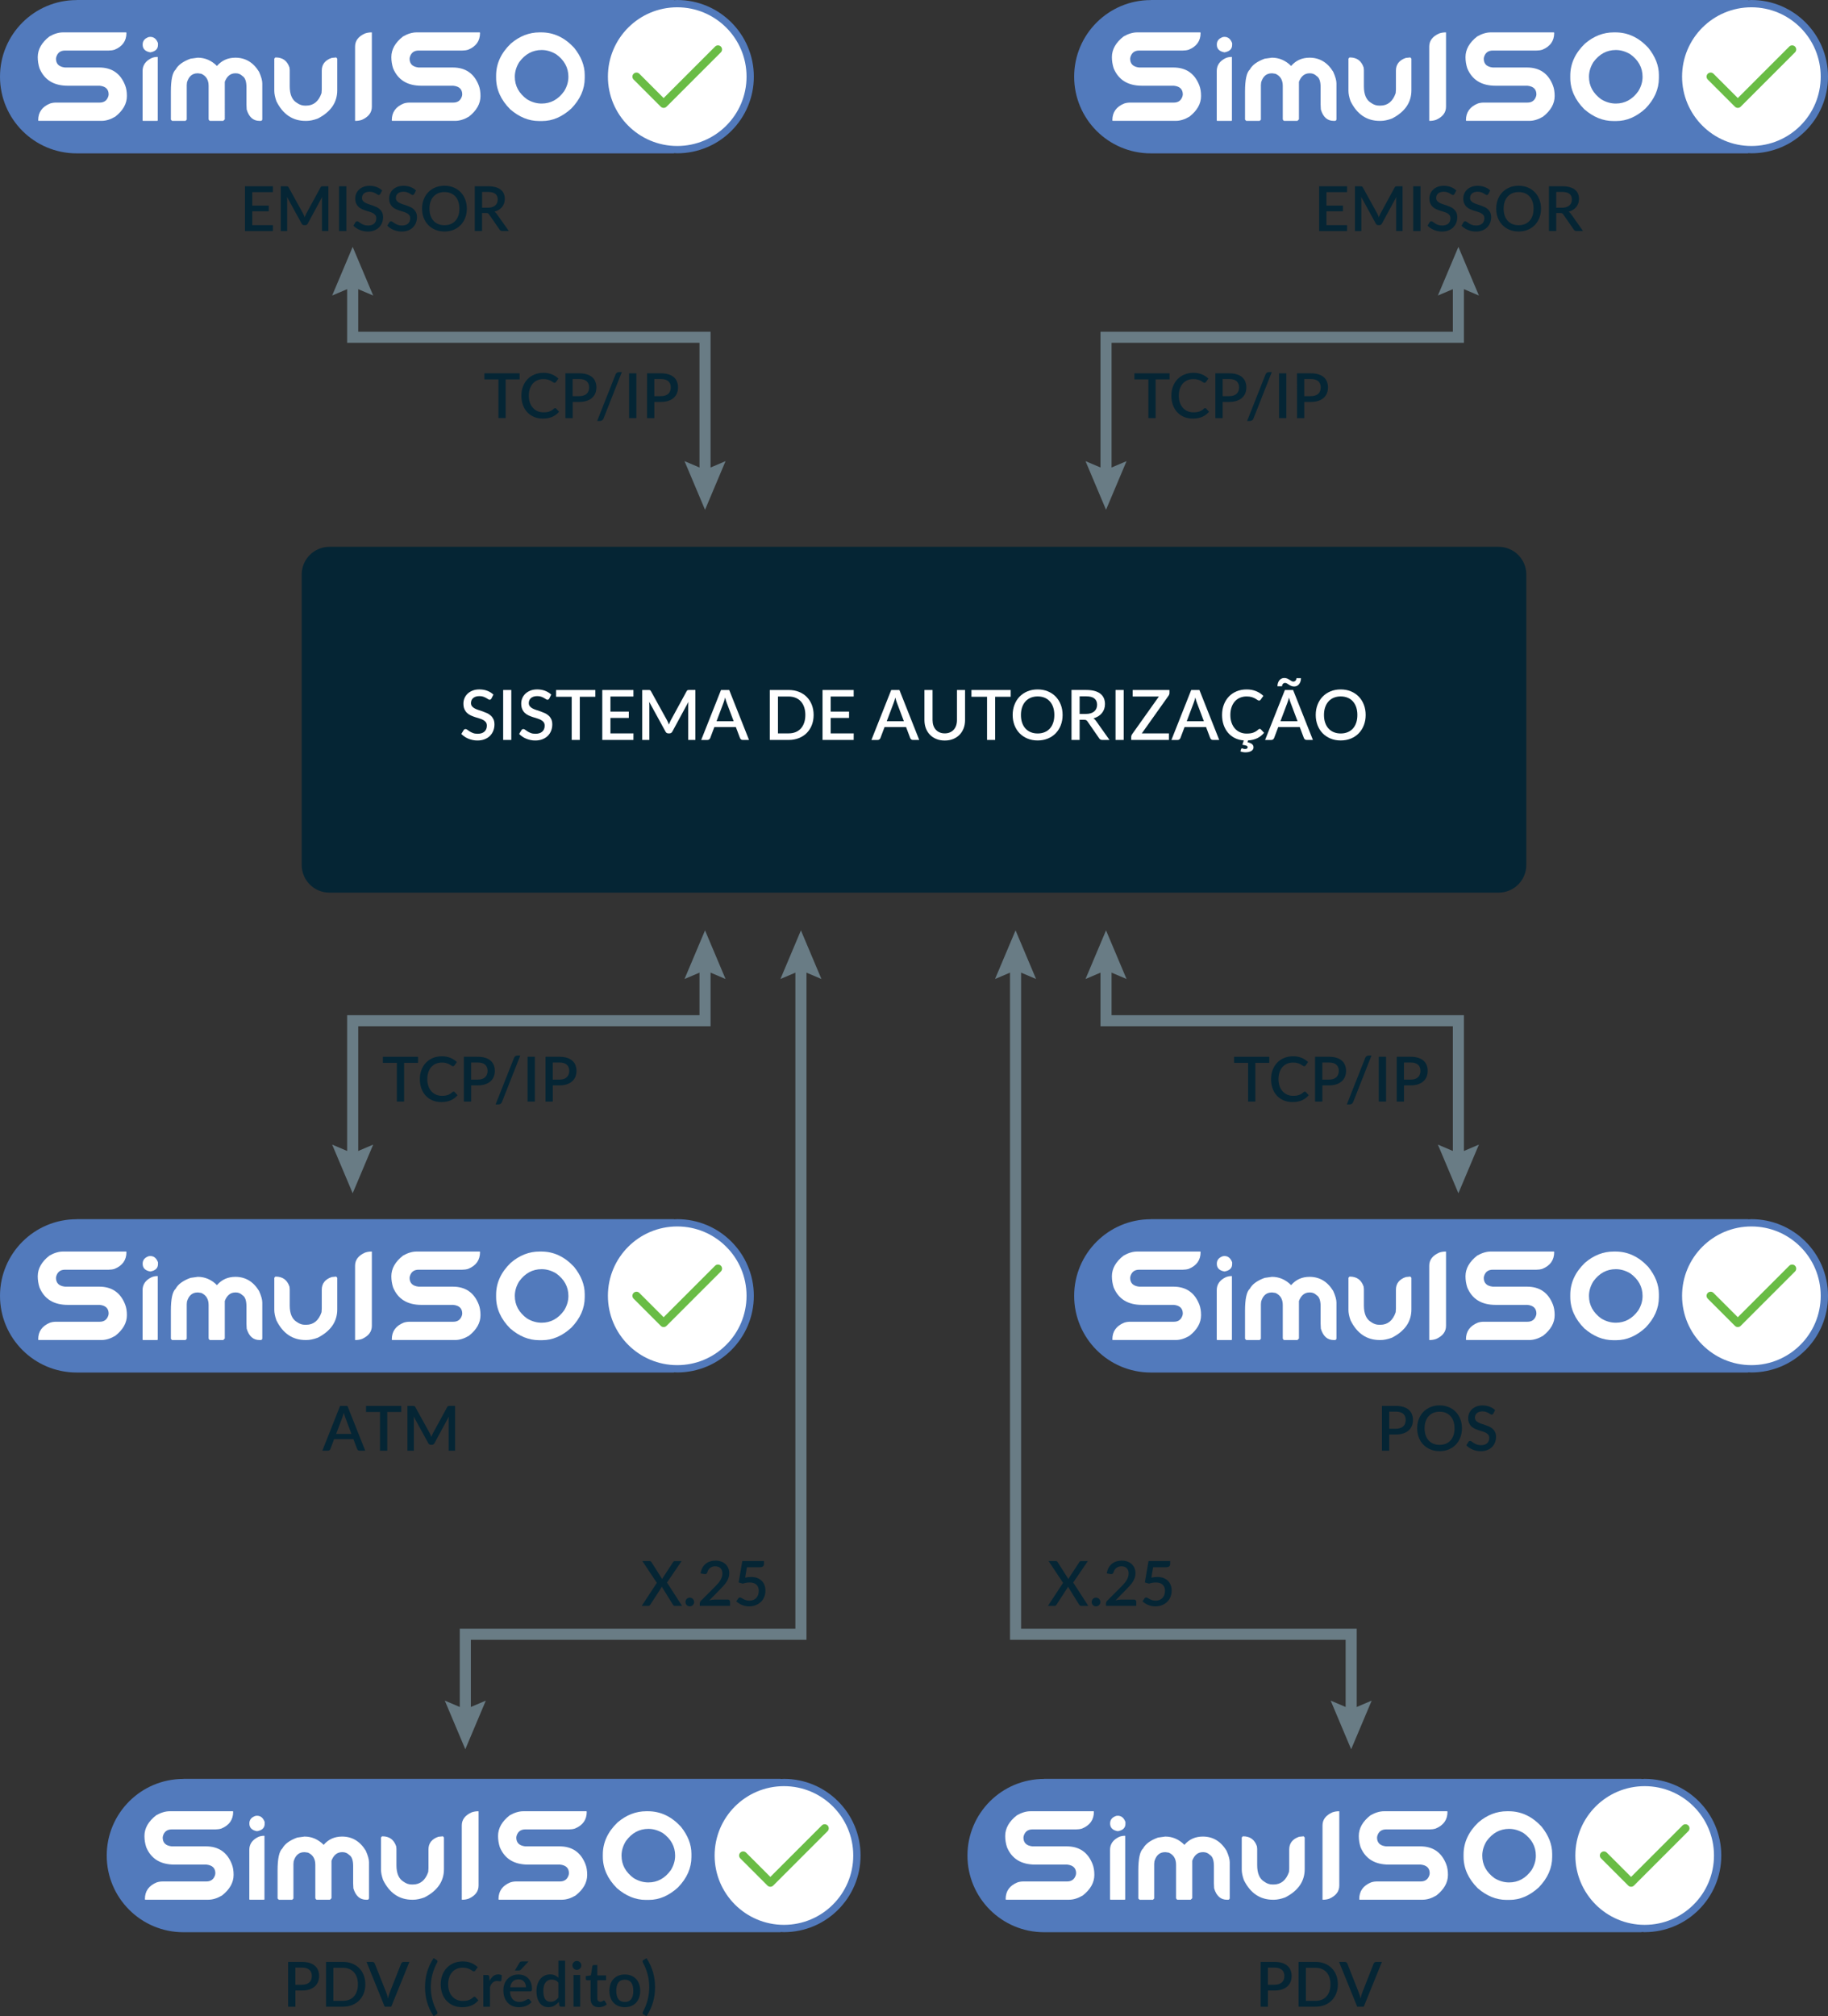 <?xml version="1.0" encoding="utf-8"?>
<!-- Generator: Adobe Illustrator 27.4.1, SVG Export Plug-In . SVG Version: 6.00 Build 0)  -->
<svg version="1.1" id="Layer_1" xmlns="http://www.w3.org/2000/svg" xmlns:xlink="http://www.w3.org/1999/xlink" x="0px" y="0px"
	 viewBox="0 0 990 1091.49" style="enable-background:new 0 0 990 1091.49;" xml:space="preserve">
<rect x="0" y="0" width="990" height="1091.49" fill="#333333" stroke="none"/>
<g>
	<g>
		<path style="fill:#052534;" d="M147.81,121.89l-0.02,3.18h-15.12v-24.24h15.12v3.18h-11.16v7.3h8.92v3.08h-8.92v7.49H147.81z"/>
		<path style="fill:#052534;" d="M177.85,100.83v24.24h-3.47v-16.61c0-0.27,0.01-0.56,0.02-0.88c0.02-0.32,0.04-0.64,0.08-0.97
			L166.69,121c-0.3,0.59-0.77,0.89-1.4,0.89h-0.56c-0.64,0-1.11-0.3-1.4-0.89l-7.91-14.43c0.03,0.33,0.06,0.65,0.08,0.98
			c0.02,0.33,0.03,0.63,0.03,0.91v16.61h-3.47v-24.24h2.95c0.35,0,0.62,0.03,0.81,0.09c0.19,0.06,0.36,0.25,0.52,0.56l7.78,14.09
			c0.17,0.33,0.33,0.66,0.48,1c0.15,0.34,0.29,0.69,0.41,1.05c0.13-0.36,0.28-0.71,0.43-1.07s0.31-0.69,0.48-1.02l7.66-14.06
			c0.16-0.31,0.33-0.5,0.52-0.56s0.46-0.09,0.81-0.09H177.85z"/>
		<path style="fill:#052534;" d="M187.57,125.07h-3.96v-24.24h3.96V125.07z"/>
		<path style="fill:#052534;" d="M206,104.97c-0.12,0.2-0.25,0.35-0.39,0.45s-0.3,0.14-0.5,0.14c-0.21,0-0.45-0.09-0.72-0.27
			s-0.59-0.38-0.98-0.6s-0.84-0.42-1.37-0.61c-0.53-0.18-1.16-0.28-1.89-0.28c-0.67,0-1.27,0.08-1.78,0.25
			c-0.51,0.17-0.94,0.4-1.29,0.71c-0.35,0.3-0.61,0.66-0.78,1.07c-0.17,0.41-0.26,0.86-0.26,1.34c0,0.62,0.16,1.13,0.49,1.54
			c0.33,0.41,0.75,0.76,1.29,1.05c0.53,0.29,1.14,0.55,1.83,0.77s1.38,0.45,2.1,0.7c0.71,0.25,1.41,0.53,2.1,0.84
			s1.29,0.71,1.83,1.2c0.53,0.48,0.96,1.07,1.29,1.77c0.33,0.7,0.49,1.54,0.49,2.54c0,1.08-0.19,2.09-0.56,3.03
			s-0.91,1.76-1.61,2.47c-0.7,0.7-1.57,1.25-2.59,1.66c-1.03,0.4-2.2,0.61-3.51,0.61c-0.77,0-1.53-0.08-2.26-0.23
			c-0.74-0.15-1.44-0.36-2.1-0.64c-0.67-0.27-1.29-0.61-1.88-1c-0.58-0.39-1.11-0.83-1.57-1.31l1.15-1.89
			c0.1-0.16,0.23-0.28,0.39-0.37s0.33-0.13,0.52-0.13c0.26,0,0.54,0.12,0.86,0.36s0.69,0.5,1.14,0.79s0.98,0.55,1.61,0.79
			s1.38,0.36,2.26,0.36c1.42,0,2.53-0.35,3.31-1.04c0.78-0.7,1.17-1.66,1.17-2.88c0-0.68-0.16-1.24-0.49-1.67
			c-0.33-0.43-0.75-0.79-1.29-1.09c-0.53-0.29-1.14-0.54-1.83-0.74s-1.38-0.42-2.09-0.65c-0.71-0.23-1.4-0.5-2.09-0.81
			c-0.68-0.31-1.29-0.71-1.83-1.21c-0.53-0.5-0.96-1.12-1.29-1.85c-0.33-0.73-0.49-1.65-0.49-2.75c0-0.88,0.17-1.72,0.51-2.54
			s0.84-1.55,1.5-2.18s1.47-1.14,2.43-1.52c0.97-0.38,2.06-0.57,3.3-0.57c1.39,0,2.67,0.22,3.83,0.66c1.16,0.44,2.16,1.06,3,1.87
			L206,104.97z"/>
		<path style="fill:#052534;" d="M224.36,104.97c-0.12,0.2-0.25,0.35-0.39,0.45s-0.3,0.14-0.5,0.14c-0.21,0-0.45-0.09-0.72-0.27
			s-0.59-0.38-0.98-0.6s-0.84-0.42-1.37-0.61c-0.53-0.18-1.16-0.28-1.89-0.28c-0.67,0-1.27,0.08-1.78,0.25
			c-0.51,0.17-0.94,0.4-1.29,0.71c-0.35,0.3-0.61,0.66-0.78,1.07c-0.17,0.41-0.26,0.86-0.26,1.34c0,0.62,0.16,1.13,0.49,1.54
			c0.33,0.41,0.75,0.76,1.29,1.05c0.53,0.29,1.14,0.55,1.83,0.77s1.38,0.45,2.1,0.7c0.71,0.25,1.41,0.53,2.1,0.84
			s1.29,0.71,1.83,1.2c0.53,0.48,0.96,1.07,1.29,1.77c0.33,0.7,0.49,1.54,0.49,2.54c0,1.08-0.19,2.09-0.56,3.03
			s-0.91,1.76-1.61,2.47c-0.7,0.7-1.57,1.25-2.59,1.66c-1.03,0.4-2.2,0.61-3.51,0.61c-0.77,0-1.53-0.08-2.26-0.23
			c-0.74-0.15-1.44-0.36-2.1-0.64c-0.67-0.27-1.29-0.61-1.88-1c-0.58-0.39-1.11-0.83-1.57-1.31l1.15-1.89
			c0.1-0.16,0.23-0.28,0.39-0.37s0.33-0.13,0.52-0.13c0.26,0,0.54,0.12,0.86,0.36s0.69,0.5,1.14,0.79s0.98,0.55,1.61,0.79
			s1.38,0.36,2.26,0.36c1.42,0,2.53-0.35,3.31-1.04c0.78-0.7,1.17-1.66,1.17-2.88c0-0.68-0.16-1.24-0.49-1.67
			c-0.33-0.43-0.75-0.79-1.29-1.09c-0.53-0.29-1.14-0.54-1.83-0.74s-1.38-0.42-2.09-0.65c-0.71-0.23-1.4-0.5-2.09-0.81
			c-0.68-0.31-1.29-0.71-1.83-1.21c-0.53-0.5-0.96-1.12-1.29-1.85c-0.33-0.73-0.49-1.65-0.49-2.75c0-0.88,0.17-1.72,0.51-2.54
			s0.84-1.55,1.5-2.18s1.47-1.14,2.43-1.52c0.97-0.38,2.06-0.57,3.3-0.57c1.39,0,2.67,0.22,3.83,0.66c1.16,0.44,2.16,1.06,3,1.87
			L224.36,104.97z"/>
		<path style="fill:#052534;" d="M252.83,112.95c0,1.8-0.29,3.45-0.88,4.97c-0.58,1.52-1.41,2.82-2.47,3.91
			c-1.06,1.09-2.33,1.95-3.82,2.57c-1.49,0.62-3.14,0.93-4.96,0.93c-1.81,0-3.45-0.31-4.94-0.93c-1.49-0.62-2.76-1.47-3.83-2.57
			c-1.07-1.09-1.89-2.4-2.47-3.91c-0.58-1.51-0.88-3.17-0.88-4.97c0-1.79,0.29-3.45,0.88-4.97c0.58-1.51,1.41-2.82,2.47-3.92
			c1.07-1.1,2.34-1.96,3.83-2.58c1.49-0.62,3.13-0.93,4.94-0.93c1.82,0,3.47,0.31,4.96,0.93c1.49,0.62,2.76,1.48,3.82,2.58
			c1.06,1.1,1.88,2.41,2.47,3.92C252.53,109.5,252.83,111.16,252.83,112.95z M248.8,112.95c0-1.39-0.19-2.64-0.56-3.75
			c-0.38-1.11-0.91-2.05-1.62-2.83c-0.7-0.77-1.55-1.37-2.55-1.78c-1-0.42-2.12-0.62-3.37-0.62c-1.23,0-2.35,0.21-3.35,0.62
			c-1,0.42-1.85,1.01-2.56,1.78s-1.25,1.72-1.63,2.83c-0.38,1.11-0.57,2.36-0.57,3.75c0,1.4,0.19,2.66,0.57,3.77
			c0.38,1.11,0.93,2.05,1.63,2.82s1.56,1.36,2.56,1.77c1,0.41,2.12,0.61,3.35,0.61c1.25,0,2.37-0.21,3.37-0.61
			c1-0.41,1.85-1,2.55-1.77c0.7-0.77,1.24-1.71,1.62-2.82C248.61,115.61,248.8,114.36,248.8,112.95z"/>
		<path style="fill:#052534;" d="M275.58,125.07h-3.52c-0.7,0-1.2-0.27-1.52-0.81l-5.66-8.16c-0.19-0.28-0.4-0.48-0.62-0.61
			c-0.22-0.12-0.56-0.18-1.01-0.18h-2.19v9.76h-3.94v-24.24h7.14c1.59,0,2.97,0.16,4.12,0.49c1.15,0.33,2.1,0.79,2.84,1.39
			c0.74,0.6,1.29,1.32,1.64,2.16s0.53,1.78,0.53,2.81c0,0.84-0.13,1.63-0.38,2.36c-0.25,0.73-0.62,1.39-1.09,1.99
			c-0.48,0.6-1.06,1.11-1.76,1.55s-1.49,0.78-2.37,1.03c0.48,0.29,0.9,0.7,1.25,1.23L275.58,125.07z M264.17,112.45
			c0.9,0,1.68-0.11,2.36-0.33s1.23-0.52,1.68-0.92c0.45-0.39,0.79-0.86,1.01-1.41c0.22-0.54,0.34-1.15,0.34-1.81
			c0-1.32-0.44-2.33-1.31-3.03c-0.88-0.7-2.2-1.04-3.97-1.04h-3.2v8.53H264.17z"/>
	</g>
</g>
<g>
	<g>
		<path style="fill:#052534;" d="M729.55,121.89l-0.02,3.18h-15.12v-24.24h15.12v3.18h-11.16v7.3h8.92v3.08h-8.92v7.49H729.55z"/>
		<path style="fill:#052534;" d="M759.6,100.83v24.24h-3.47v-16.61c0-0.27,0.01-0.56,0.03-0.88c0.02-0.32,0.04-0.64,0.08-0.97
			L748.44,121c-0.3,0.59-0.77,0.89-1.4,0.89h-0.56c-0.64,0-1.11-0.3-1.4-0.89l-7.91-14.43c0.03,0.33,0.06,0.65,0.08,0.98
			c0.02,0.33,0.02,0.63,0.02,0.91v16.61h-3.47v-24.24h2.95c0.35,0,0.62,0.03,0.81,0.09c0.19,0.06,0.36,0.25,0.52,0.56l7.78,14.09
			c0.17,0.33,0.33,0.66,0.48,1c0.15,0.34,0.29,0.69,0.41,1.05c0.13-0.36,0.28-0.71,0.43-1.07c0.15-0.35,0.31-0.69,0.48-1.02
			l7.66-14.06c0.16-0.31,0.33-0.5,0.52-0.56s0.46-0.09,0.81-0.09H759.6z"/>
		<path style="fill:#052534;" d="M769.31,125.07h-3.96v-24.24h3.96V125.07z"/>
		<path style="fill:#052534;" d="M787.74,104.97c-0.12,0.2-0.25,0.35-0.39,0.45s-0.3,0.14-0.5,0.14c-0.21,0-0.45-0.09-0.72-0.27
			s-0.59-0.38-0.98-0.6s-0.84-0.42-1.37-0.61c-0.53-0.18-1.16-0.28-1.88-0.28c-0.67,0-1.27,0.08-1.78,0.25
			c-0.51,0.17-0.94,0.4-1.29,0.71c-0.35,0.3-0.61,0.66-0.78,1.07c-0.17,0.41-0.26,0.86-0.26,1.34c0,0.62,0.16,1.13,0.49,1.54
			c0.33,0.41,0.75,0.76,1.29,1.05s1.14,0.55,1.83,0.77c0.69,0.22,1.38,0.45,2.1,0.7c0.71,0.25,1.41,0.53,2.1,0.84
			c0.69,0.31,1.29,0.71,1.83,1.2c0.53,0.48,0.96,1.07,1.29,1.77c0.32,0.7,0.49,1.54,0.49,2.54c0,1.08-0.18,2.09-0.56,3.03
			c-0.37,0.94-0.91,1.76-1.61,2.47c-0.7,0.7-1.57,1.25-2.59,1.66c-1.03,0.4-2.2,0.61-3.51,0.61c-0.77,0-1.53-0.08-2.26-0.23
			c-0.74-0.15-1.44-0.36-2.1-0.64c-0.67-0.27-1.29-0.61-1.88-1c-0.58-0.39-1.11-0.83-1.57-1.31l1.14-1.89
			c0.1-0.16,0.23-0.28,0.39-0.37c0.16-0.09,0.33-0.13,0.52-0.13c0.26,0,0.54,0.12,0.86,0.36s0.69,0.5,1.14,0.79
			c0.44,0.29,0.98,0.55,1.61,0.79c0.63,0.24,1.38,0.36,2.26,0.36c1.42,0,2.53-0.35,3.31-1.04c0.78-0.7,1.17-1.66,1.17-2.88
			c0-0.68-0.16-1.24-0.49-1.67c-0.33-0.43-0.75-0.79-1.29-1.09s-1.14-0.54-1.83-0.74c-0.68-0.2-1.38-0.42-2.09-0.65
			c-0.71-0.23-1.4-0.5-2.09-0.81c-0.68-0.31-1.29-0.71-1.83-1.21c-0.53-0.5-0.96-1.12-1.29-1.85c-0.33-0.73-0.49-1.65-0.49-2.75
			c0-0.88,0.17-1.72,0.51-2.54c0.34-0.82,0.84-1.55,1.5-2.18s1.47-1.14,2.43-1.52c0.96-0.38,2.06-0.57,3.3-0.57
			c1.39,0,2.67,0.22,3.83,0.66c1.16,0.44,2.16,1.06,3,1.87L787.74,104.97z"/>
		<path style="fill:#052534;" d="M806.1,104.97c-0.12,0.2-0.25,0.35-0.39,0.45s-0.3,0.14-0.51,0.14c-0.21,0-0.45-0.09-0.71-0.27
			s-0.59-0.38-0.98-0.6s-0.84-0.42-1.37-0.61c-0.53-0.18-1.16-0.28-1.88-0.28c-0.67,0-1.27,0.08-1.78,0.25
			c-0.51,0.17-0.94,0.4-1.29,0.71c-0.35,0.3-0.61,0.66-0.78,1.07c-0.17,0.41-0.26,0.86-0.26,1.34c0,0.62,0.16,1.13,0.49,1.54
			c0.33,0.41,0.75,0.76,1.29,1.05c0.53,0.29,1.14,0.55,1.83,0.77c0.68,0.22,1.38,0.45,2.1,0.7c0.71,0.25,1.41,0.53,2.1,0.84
			c0.68,0.31,1.29,0.71,1.83,1.2s0.96,1.07,1.29,1.77c0.33,0.7,0.49,1.54,0.49,2.54c0,1.08-0.18,2.09-0.55,3.03
			c-0.37,0.94-0.91,1.76-1.61,2.47c-0.7,0.7-1.57,1.25-2.59,1.66c-1.03,0.4-2.2,0.61-3.51,0.61c-0.77,0-1.53-0.08-2.26-0.23
			c-0.73-0.15-1.44-0.36-2.1-0.64c-0.67-0.27-1.29-0.61-1.88-1c-0.58-0.39-1.11-0.83-1.57-1.31l1.14-1.89
			c0.1-0.16,0.23-0.28,0.39-0.37c0.16-0.09,0.33-0.13,0.52-0.13c0.26,0,0.54,0.12,0.86,0.36c0.31,0.24,0.69,0.5,1.14,0.79
			s0.98,0.55,1.61,0.79c0.63,0.24,1.38,0.36,2.25,0.36c1.43,0,2.53-0.35,3.31-1.04c0.78-0.7,1.17-1.66,1.17-2.88
			c0-0.68-0.16-1.24-0.49-1.67c-0.33-0.43-0.76-0.79-1.29-1.09c-0.53-0.29-1.14-0.54-1.83-0.74s-1.38-0.42-2.09-0.65
			c-0.71-0.23-1.4-0.5-2.09-0.81c-0.68-0.31-1.29-0.71-1.83-1.21c-0.53-0.5-0.96-1.12-1.29-1.85c-0.33-0.73-0.49-1.65-0.49-2.75
			c0-0.88,0.17-1.72,0.51-2.54c0.34-0.82,0.84-1.55,1.5-2.18s1.47-1.14,2.43-1.52c0.96-0.38,2.06-0.57,3.3-0.57
			c1.39,0,2.67,0.22,3.83,0.66c1.16,0.44,2.16,1.06,3,1.87L806.1,104.97z"/>
		<path style="fill:#052534;" d="M834.57,112.95c0,1.8-0.29,3.45-0.88,4.97c-0.58,1.52-1.41,2.82-2.47,3.91
			c-1.06,1.09-2.33,1.95-3.82,2.57c-1.49,0.62-3.14,0.93-4.96,0.93c-1.81,0-3.45-0.31-4.94-0.93c-1.49-0.62-2.76-1.47-3.83-2.57
			c-1.07-1.09-1.89-2.4-2.47-3.91c-0.58-1.51-0.88-3.17-0.88-4.97c0-1.79,0.29-3.45,0.88-4.97c0.58-1.51,1.41-2.82,2.47-3.92
			c1.07-1.1,2.34-1.96,3.83-2.58c1.49-0.62,3.13-0.93,4.94-0.93c1.82,0,3.47,0.31,4.96,0.93c1.49,0.62,2.76,1.48,3.82,2.58
			c1.06,1.1,1.88,2.41,2.47,3.92C834.28,109.5,834.57,111.16,834.57,112.95z M830.55,112.95c0-1.39-0.19-2.64-0.56-3.75
			c-0.38-1.11-0.92-2.05-1.62-2.83s-1.55-1.37-2.55-1.78c-1-0.42-2.12-0.62-3.37-0.62c-1.23,0-2.35,0.21-3.35,0.62
			c-1,0.42-1.85,1.01-2.56,1.78s-1.25,1.72-1.63,2.83c-0.38,1.11-0.57,2.36-0.57,3.75c0,1.4,0.19,2.66,0.57,3.77
			c0.38,1.11,0.93,2.05,1.63,2.82s1.56,1.36,2.56,1.77c1,0.41,2.12,0.61,3.35,0.61c1.25,0,2.37-0.21,3.37-0.61
			c1-0.41,1.85-1,2.55-1.77s1.24-1.71,1.62-2.82C830.36,115.61,830.55,114.36,830.55,112.95z"/>
		<path style="fill:#052534;" d="M857.33,125.07h-3.52c-0.7,0-1.2-0.27-1.51-0.81l-5.66-8.16c-0.19-0.28-0.4-0.48-0.62-0.61
			c-0.22-0.12-0.56-0.18-1.01-0.18h-2.19v9.76h-3.94v-24.24h7.14c1.59,0,2.96,0.16,4.12,0.49s2.1,0.79,2.84,1.39
			c0.74,0.6,1.29,1.32,1.64,2.16s0.53,1.78,0.53,2.81c0,0.84-0.13,1.63-0.38,2.36c-0.25,0.73-0.62,1.39-1.09,1.99
			c-0.48,0.6-1.06,1.11-1.76,1.55c-0.7,0.44-1.49,0.78-2.37,1.03c0.48,0.29,0.9,0.7,1.25,1.23L857.33,125.07z M845.91,112.45
			c0.9,0,1.68-0.11,2.36-0.33c0.67-0.22,1.23-0.52,1.68-0.92c0.45-0.39,0.79-0.86,1.01-1.41c0.22-0.54,0.34-1.15,0.34-1.81
			c0-1.32-0.44-2.33-1.31-3.03c-0.88-0.7-2.2-1.04-3.97-1.04h-3.2v8.53H845.91z"/>
	</g>
</g>
<g>
	<path style="fill:#527ABC;" d="M366.77,660c-0.59,0-1.16,0.06-1.75,0.09V660H41.49v0.04C18.58,660.04,0,678.61,0,701.53
		c0,22.91,18.58,41.49,41.49,41.49h323.53v-0.12c0.58,0.02,1.16,0.09,1.75,0.09c22.91,0,41.49-18.58,41.49-41.49
		C408.26,678.58,389.68,660,366.77,660z"/>
	<circle style="fill:#FFFFFF;" cx="366.77" cy="701.49" r="37.54"/>
	<path style="fill:#69BC45;" d="M359.41,718.41c-0.57,0-1.13-0.22-1.56-0.65l-14.71-14.71c-0.86-0.86-0.86-2.26,0-3.12
		c0.86-0.86,2.26-0.86,3.12,0l13.15,13.15l27.87-27.87c0.86-0.86,2.26-0.86,3.12,0c0.86,0.86,0.86,2.26,0,3.12l-29.43,29.43
		C360.54,718.2,359.98,718.41,359.41,718.41z"/>
	<g>
		<g>
			<path style="fill:#FFFFFF;" d="M34.13,677.53h34.13c0.14,0,0.21,0.11,0.21,0.34c0,4.27-2.14,7.29-6.41,9.04
				c-1,0.31-2.08,0.46-3.22,0.46H35.18c-2.45,0-4.03,1.19-4.73,3.56l-0.13,0.84c0,2.82,1.62,4.41,4.86,4.77h18.55
				c6.84,0,11.52,3.21,14.03,9.63c0.64,1.62,0.96,3.56,0.96,5.82c0,4.16-2.11,7.89-6.32,11.18c-2.57,1.51-5.02,2.26-7.37,2.26H20.9
				c-0.14,0-0.21-0.13-0.21-0.38c0-4.27,2.14-7.27,6.41-9.01c1-0.33,2.08-0.5,3.22-0.5h23.66c2.45,0,4.03-1.19,4.73-3.56l0.13-0.84
				c0-2.82-1.62-4.4-4.86-4.73H36.73c-7.6,0-12.71-3.14-15.33-9.42c-0.64-1.98-0.96-4.01-0.96-6.07c0-4.16,2.11-7.89,6.32-11.18
				C29.33,678.27,31.78,677.53,34.13,677.53z"/>
			<path style="fill:#FFFFFF;" d="M85.34,690.81l0.09,0.13v34.29l-0.21,0.21h-7.79l-0.21-0.21v-26.8c0-3.1,1.62-5.43,4.86-6.99
				C83.06,691.02,84.14,690.81,85.34,690.81z M81.41,679.96c1.92,0,3.31,1.13,4.15,3.39v0.96c0,2.2-1.38,3.55-4.15,4.02
				c-2.76-0.47-4.15-1.86-4.15-4.15v-0.08c0-1.95,1.1-3.31,3.31-4.06L81.41,679.96z"/>
			<path style="fill:#FFFFFF;" d="M107.12,691.23c3.91,0,7.37,1.49,10.39,4.48c2.57-2.99,5.89-4.48,9.97-4.48
				c5.41,0,9.69,2.54,12.81,7.62c1.17,2.62,1.76,4.72,1.76,6.28v19.35c0,0.64-0.32,0.96-0.96,0.96h-0.54
				c-3.41,0-5.72-2.05-6.95-6.16l-0.13-2.72v-9.38c0-3.13-0.72-5.14-2.18-6.03c-1.01-0.98-2.19-1.47-3.56-1.47h-0.25
				c-2.65,0-4.57,1.54-5.74,4.61v20.31l-0.84,0.84h-7.2c-0.48-0.22-0.72-0.59-0.72-1.09v-17.88c0-3.15-1.31-5.33-3.93-6.53
				l-1.76-0.25h-0.29c-2.85,0-4.76,1.63-5.74,4.9l-0.13,1.51v18.68l-0.67,0.67h-7.25l-0.67-0.67v-15.16c0-6.42,0.86-10.41,2.6-11.98
				c1.31-2.43,3.99-4.38,8.04-5.86L107.12,691.23z"/>
			<path style="fill:#FFFFFF;" d="M149.33,691.1c3.74,0,6.22,1.82,7.45,5.44l0.13,1.38v8.79c0,4.49,1.31,7.5,3.94,9.01
				c1.34,0.98,2.79,1.46,4.36,1.46h0.59c3.99,0,6.77-2.26,8.33-6.78l0.13-1.93v-10.26c0-3.35,1.79-5.64,5.36-6.87l2.47-0.25
				l0.55,0.67v17.13c0,6.59-3.52,11.68-10.55,15.29c-2.29,0.84-4.34,1.26-6.16,1.26h-0.42c-7.03,0-12.31-3.56-15.83-10.68
				c-0.75-2.15-1.13-4.02-1.13-5.61v-17.38C148.79,691.33,149.05,691.1,149.33,691.1z"/>
			<path style="fill:#FFFFFF;" d="M201.26,677.53l0.13,0.09v40.16c0,3.13-1.79,5.49-5.36,7.08c-1.09,0.39-2.29,0.59-3.6,0.59
				l-0.13-0.08V685.2c0-3.13,1.79-5.49,5.36-7.08C198.77,677.73,199.97,677.53,201.26,677.53z"/>
			<path style="fill:#FFFFFF;" d="M225.63,677.53h34.13c0.14,0,0.21,0.11,0.21,0.34c0,4.27-2.14,7.29-6.41,9.04
				c-1.01,0.31-2.08,0.46-3.22,0.46h-23.66c-2.45,0-4.03,1.19-4.73,3.56l-0.13,0.84c0,2.82,1.62,4.41,4.86,4.77h18.55
				c6.84,0,11.52,3.21,14.03,9.63c0.64,1.62,0.96,3.56,0.96,5.82c0,4.16-2.11,7.89-6.32,11.18c-2.57,1.51-5.02,2.26-7.37,2.26H212.4
				c-0.14,0-0.21-0.13-0.21-0.38c0-4.27,2.14-7.27,6.41-9.01c1-0.33,2.08-0.5,3.22-0.5h23.66c2.45,0,4.03-1.19,4.73-3.56l0.13-0.84
				c0-2.82-1.62-4.4-4.86-4.73h-17.25c-7.6,0-12.71-3.14-15.33-9.42c-0.64-1.98-0.96-4.01-0.96-6.07c0-4.16,2.11-7.89,6.32-11.18
				C220.83,678.27,223.28,677.53,225.63,677.53z"/>
			<path style="fill:#FFFFFF;" d="M292.21,677.53h0.92c6.73,0,12.66,2.78,17.8,8.33c3.83,4.77,5.74,9.67,5.74,14.7v1.72
				c0,6-2.43,11.5-7.29,16.5c-4.94,4.5-10.19,6.74-15.74,6.74h-1.72c-5.5,0-10.69-2.11-15.58-6.32c-5.11-5.11-7.66-10.82-7.66-17.12
				v-1.09c0-6.5,2.67-12.31,8-17.42C281.42,679.54,286.6,677.53,292.21,677.53z M278.81,701.57c0,4.91,2.2,8.98,6.62,12.19
				c2.54,1.54,5.18,2.3,7.91,2.3c4.91,0,8.96-2.2,12.14-6.62c1.57-2.51,2.35-5.14,2.35-7.87c0-4.94-2.21-9-6.62-12.19
				c-2.57-1.54-5.19-2.3-7.87-2.3c-4.92,0-8.98,2.2-12.19,6.62C279.59,696.24,278.81,698.86,278.81,701.57z"/>
		</g>
	</g>
</g>
<g>
	<path style="fill:#527ABC;" d="M948.51,660c-0.59,0-1.16,0.06-1.75,0.09V660H623.23v0.04c-22.91,0-41.49,18.58-41.49,41.49
		c0,22.91,18.58,41.49,41.49,41.49h323.53v-0.12c0.58,0.02,1.16,0.09,1.75,0.09c22.91,0,41.49-18.58,41.49-41.49
		C990,678.58,971.42,660,948.51,660z"/>
	<circle style="fill:#FFFFFF;" cx="948.51" cy="701.49" r="37.54"/>
	<path style="fill:#69BC45;" d="M941.15,718.41c-0.57,0-1.13-0.22-1.56-0.65l-14.71-14.71c-0.86-0.86-0.86-2.26,0-3.12
		s2.26-0.86,3.12,0l13.15,13.15l27.87-27.87c0.86-0.86,2.26-0.86,3.12,0c0.86,0.86,0.86,2.26,0,3.12l-29.43,29.43
		C942.28,718.2,941.72,718.41,941.15,718.41z"/>
	<g>
		<g>
			<path style="fill:#FFFFFF;" d="M615.87,677.53H650c0.14,0,0.21,0.11,0.21,0.34c0,4.27-2.14,7.29-6.41,9.04
				c-1.01,0.31-2.08,0.46-3.22,0.46h-23.66c-2.45,0-4.03,1.19-4.73,3.56l-0.13,0.84c0,2.82,1.62,4.41,4.86,4.77h18.55
				c6.84,0,11.52,3.21,14.03,9.63c0.64,1.62,0.96,3.56,0.96,5.82c0,4.16-2.11,7.89-6.32,11.18c-2.57,1.51-5.02,2.26-7.37,2.26
				h-34.13c-0.14,0-0.21-0.13-0.21-0.38c0-4.27,2.14-7.27,6.41-9.01c1-0.33,2.08-0.5,3.22-0.5h23.66c2.45,0,4.03-1.19,4.73-3.56
				l0.13-0.84c0-2.82-1.62-4.4-4.86-4.73h-17.25c-7.6,0-12.71-3.14-15.33-9.42c-0.64-1.98-0.96-4.01-0.96-6.07
				c0-4.16,2.11-7.89,6.32-11.18C611.07,678.27,613.53,677.53,615.87,677.53z"/>
			<path style="fill:#FFFFFF;" d="M667.08,690.81l0.09,0.13v34.29l-0.21,0.21h-7.79l-0.21-0.21v-26.8c0-3.1,1.62-5.43,4.86-6.99
				C664.8,691.02,665.89,690.81,667.08,690.81z M663.15,679.96c1.92,0,3.31,1.13,4.15,3.39v0.96c0,2.2-1.38,3.55-4.15,4.02
				c-2.76-0.47-4.15-1.86-4.15-4.15v-0.08c0-1.95,1.1-3.31,3.31-4.06L663.15,679.96z"/>
			<path style="fill:#FFFFFF;" d="M688.86,691.23c3.91,0,7.37,1.49,10.39,4.48c2.57-2.99,5.89-4.48,9.97-4.48
				c5.41,0,9.69,2.54,12.81,7.62c1.17,2.62,1.76,4.72,1.76,6.28v19.35c0,0.64-0.32,0.96-0.96,0.96h-0.54
				c-3.41,0-5.72-2.05-6.95-6.16l-0.13-2.72v-9.38c0-3.13-0.72-5.14-2.18-6.03c-1-0.98-2.19-1.47-3.56-1.47h-0.25
				c-2.65,0-4.57,1.54-5.74,4.61v20.31l-0.84,0.84h-7.2c-0.48-0.22-0.72-0.59-0.72-1.09v-17.88c0-3.15-1.31-5.33-3.93-6.53
				l-1.76-0.25h-0.29c-2.85,0-4.76,1.63-5.74,4.9l-0.13,1.51v18.68l-0.67,0.67h-7.25l-0.67-0.67v-15.16c0-6.42,0.86-10.41,2.6-11.98
				c1.31-2.43,3.99-4.38,8.04-5.86L688.86,691.23z"/>
			<path style="fill:#FFFFFF;" d="M731.07,691.1c3.74,0,6.22,1.82,7.45,5.44l0.13,1.38v8.79c0,4.49,1.31,7.5,3.94,9.01
				c1.34,0.98,2.79,1.46,4.36,1.46h0.59c3.99,0,6.77-2.26,8.33-6.78l0.13-1.93v-10.26c0-3.35,1.79-5.64,5.36-6.87l2.47-0.25
				l0.55,0.67v17.13c0,6.59-3.52,11.68-10.55,15.29c-2.29,0.84-4.34,1.26-6.16,1.26h-0.42c-7.03,0-12.31-3.56-15.83-10.68
				c-0.75-2.15-1.13-4.02-1.13-5.61v-17.38C730.53,691.33,730.79,691.1,731.07,691.1z"/>
			<path style="fill:#FFFFFF;" d="M783,677.53l0.13,0.09v40.16c0,3.13-1.79,5.49-5.36,7.08c-1.09,0.39-2.29,0.59-3.6,0.59
				l-0.13-0.08V685.2c0-3.13,1.79-5.49,5.36-7.08C780.51,677.73,781.71,677.53,783,677.53z"/>
			<path style="fill:#FFFFFF;" d="M807.37,677.53h34.13c0.14,0,0.21,0.11,0.21,0.34c0,4.27-2.14,7.29-6.41,9.04
				c-1,0.31-2.08,0.46-3.22,0.46h-23.66c-2.45,0-4.03,1.19-4.73,3.56l-0.13,0.84c0,2.82,1.62,4.41,4.86,4.77h18.55
				c6.84,0,11.52,3.21,14.03,9.63c0.64,1.62,0.96,3.56,0.96,5.82c0,4.16-2.11,7.89-6.32,11.18c-2.57,1.51-5.02,2.26-7.37,2.26
				h-34.13c-0.14,0-0.21-0.13-0.21-0.38c0-4.27,2.14-7.27,6.41-9.01c1.01-0.33,2.08-0.5,3.22-0.5h23.66c2.45,0,4.03-1.19,4.73-3.56
				l0.13-0.84c0-2.82-1.62-4.4-4.86-4.73h-17.25c-7.6,0-12.71-3.14-15.33-9.42c-0.64-1.98-0.96-4.01-0.96-6.07
				c0-4.16,2.11-7.89,6.32-11.18C802.57,678.27,805.03,677.53,807.37,677.53z"/>
			<path style="fill:#FFFFFF;" d="M873.95,677.53h0.92c6.73,0,12.66,2.78,17.8,8.33c3.83,4.77,5.74,9.67,5.74,14.7v1.72
				c0,6-2.43,11.5-7.29,16.5c-4.94,4.5-10.19,6.74-15.74,6.74h-1.72c-5.5,0-10.69-2.11-15.58-6.32c-5.11-5.11-7.66-10.82-7.66-17.12
				v-1.09c0-6.5,2.67-12.31,8-17.42C863.16,679.54,868.34,677.53,873.95,677.53z M860.55,701.57c0,4.91,2.2,8.98,6.62,12.19
				c2.54,1.54,5.18,2.3,7.91,2.3c4.91,0,8.96-2.2,12.14-6.62c1.57-2.51,2.35-5.14,2.35-7.87c0-4.94-2.21-9-6.62-12.19
				c-2.57-1.54-5.19-2.3-7.87-2.3c-4.92,0-8.98,2.2-12.19,6.62C861.34,696.24,860.55,698.86,860.55,701.57z"/>
		</g>
	</g>
</g>
<g>
	<g>
		<path style="fill:#052534;" d="M197.79,785.34h-3.05c-0.35,0-0.63-0.09-0.84-0.26s-0.38-0.39-0.49-0.65l-2.02-5.35h-10.44
			l-2.02,5.35c-0.09,0.22-0.25,0.43-0.47,0.62c-0.22,0.19-0.5,0.29-0.84,0.29h-3.05l9.61-24.24h3.99L197.79,785.34z M190.33,776.25
			L187,767.4c-0.27-0.68-0.54-1.55-0.82-2.61c-0.12,0.53-0.26,1.01-0.4,1.46s-0.28,0.83-0.4,1.17l-3.33,8.84H190.33z"/>
		<path style="fill:#052534;" d="M217.29,764.38h-7.56v20.96h-3.92v-20.96h-7.58v-3.28h19.06V764.38z"/>
		<path style="fill:#052534;" d="M246.45,761.1v24.24h-3.47v-16.61c0-0.27,0.01-0.56,0.03-0.88c0.02-0.32,0.04-0.64,0.08-0.97
			l-7.79,14.39c-0.3,0.59-0.77,0.89-1.4,0.89h-0.56c-0.64,0-1.11-0.3-1.4-0.89l-7.91-14.43c0.03,0.33,0.06,0.65,0.08,0.98
			c0.02,0.33,0.02,0.63,0.02,0.91v16.61h-3.47V761.1h2.95c0.35,0,0.62,0.03,0.81,0.09s0.36,0.25,0.52,0.56l7.78,14.09
			c0.17,0.33,0.33,0.66,0.48,1c0.15,0.34,0.29,0.69,0.41,1.05c0.13-0.36,0.28-0.71,0.43-1.07c0.15-0.35,0.31-0.69,0.48-1.02
			l7.66-14.06c0.16-0.31,0.33-0.5,0.52-0.56c0.19-0.06,0.46-0.09,0.81-0.09H246.45z"/>
	</g>
</g>
<g>
	<g>
		<path style="fill:#052534;" d="M226.41,575.38h-7.56v20.96h-3.92v-20.96h-7.57v-3.28h19.05V575.38z"/>
		<path style="fill:#052534;" d="M245.66,590.94c0.21,0,0.4,0.08,0.56,0.25l1.57,1.7c-0.99,1.19-2.2,2.11-3.64,2.75
			c-1.44,0.65-3.15,0.97-5.15,0.97c-1.77,0-3.38-0.31-4.81-0.92c-1.43-0.61-2.65-1.46-3.66-2.56c-1.01-1.09-1.79-2.4-2.33-3.91
			c-0.54-1.52-0.82-3.18-0.82-5c0-1.82,0.29-3.49,0.87-5.01c0.58-1.52,1.39-2.83,2.44-3.92c1.05-1.09,2.31-1.94,3.77-2.55
			c1.46-0.61,3.08-0.91,4.84-0.91c1.75,0,3.3,0.28,4.64,0.85c1.34,0.57,2.5,1.32,3.49,2.26l-1.3,1.83c-0.09,0.12-0.2,0.23-0.32,0.32
			c-0.12,0.09-0.29,0.13-0.5,0.13c-0.22,0-0.48-0.1-0.77-0.31c-0.29-0.21-0.65-0.44-1.09-0.69c-0.44-0.25-1-0.48-1.67-0.69
			s-1.5-0.31-2.5-0.31c-1.16,0-2.22,0.2-3.18,0.61c-0.96,0.4-1.8,0.99-2.49,1.77s-1.24,1.72-1.62,2.83
			c-0.39,1.11-0.58,2.37-0.58,3.79c0,1.43,0.2,2.7,0.61,3.81c0.4,1.12,0.96,2.06,1.67,2.83c0.71,0.77,1.54,1.36,2.49,1.76
			c0.95,0.4,1.98,0.61,3.08,0.61c0.67,0,1.28-0.04,1.81-0.11c0.53-0.07,1.02-0.19,1.47-0.35c0.45-0.16,0.87-0.37,1.27-0.61
			s0.79-0.55,1.19-0.91C245.21,591.04,245.44,590.94,245.66,590.94z"/>
		<path style="fill:#052534;" d="M258.74,572.1c1.58,0,2.95,0.18,4.12,0.56c1.16,0.37,2.12,0.89,2.88,1.56
			c0.76,0.67,1.32,1.47,1.69,2.41c0.37,0.94,0.56,1.97,0.56,3.11c0,1.16-0.2,2.21-0.59,3.17c-0.39,0.96-0.98,1.78-1.75,2.47
			s-1.74,1.23-2.89,1.62c-1.15,0.39-2.49,0.58-4.01,0.58h-3.6v8.77h-3.94V572.1H258.74z M258.74,584.46c0.88,0,1.65-0.11,2.31-0.34
			c0.67-0.22,1.22-0.54,1.67-0.95c0.44-0.41,0.78-0.91,1-1.49c0.22-0.58,0.34-1.23,0.34-1.95c0-0.71-0.11-1.34-0.33-1.9
			c-0.22-0.56-0.55-1.04-0.98-1.43c-0.44-0.39-0.99-0.69-1.66-0.9c-0.67-0.21-1.45-0.31-2.35-0.31h-3.6v9.28H258.74z"/>
		<path style="fill:#052534;" d="M271.87,596.53c-0.17,0.46-0.44,0.8-0.81,1.04c-0.37,0.23-0.75,0.34-1.13,0.34h-1.53l9.97-25.18
			c0.16-0.42,0.4-0.74,0.73-0.96s0.71-0.34,1.14-0.34h1.53L271.87,596.53z"/>
		<path style="fill:#052534;" d="M289.66,596.34h-3.96V572.1h3.96V596.34z"/>
		<path style="fill:#052534;" d="M302.96,572.1c1.58,0,2.95,0.18,4.12,0.56c1.16,0.37,2.12,0.89,2.88,1.56
			c0.76,0.67,1.32,1.47,1.69,2.41c0.37,0.94,0.56,1.97,0.56,3.11c0,1.16-0.2,2.21-0.59,3.17c-0.39,0.96-0.98,1.78-1.75,2.47
			c-0.77,0.69-1.74,1.23-2.89,1.62c-1.15,0.39-2.49,0.58-4.01,0.58h-3.6v8.77h-3.94V572.1H302.96z M302.96,584.46
			c0.88,0,1.65-0.11,2.31-0.34c0.67-0.22,1.22-0.54,1.67-0.95c0.44-0.41,0.78-0.91,1-1.49c0.22-0.58,0.34-1.23,0.34-1.95
			c0-0.71-0.11-1.34-0.33-1.9c-0.22-0.56-0.55-1.04-0.98-1.43c-0.44-0.39-0.99-0.69-1.66-0.9c-0.67-0.21-1.45-0.31-2.35-0.31h-3.6
			v9.28H302.96z"/>
	</g>
</g>
<g>
	<g>
		<path style="fill:#052534;" d="M369.38,869.34h-3.92c-0.27,0-0.49-0.07-0.66-0.22c-0.17-0.15-0.3-0.31-0.4-0.49l-6.03-9.71
			c-0.04,0.13-0.09,0.26-0.14,0.39c-0.05,0.12-0.11,0.24-0.18,0.35l-5.82,8.97c-0.12,0.18-0.26,0.34-0.41,0.49s-0.35,0.22-0.6,0.22
			h-3.67l8.18-12.46l-7.84-11.78h3.91c0.28,0,0.49,0.04,0.61,0.13s0.24,0.21,0.35,0.38l5.89,9.26c0.06-0.13,0.11-0.27,0.17-0.4
			c0.06-0.13,0.13-0.28,0.22-0.42l5.49-8.37c0.11-0.19,0.24-0.33,0.37-0.43c0.13-0.09,0.3-0.14,0.49-0.14h3.75l-7.91,11.61
			L369.38,869.34z"/>
		<path style="fill:#052534;" d="M371.23,867.26c0-0.33,0.06-0.63,0.18-0.92c0.12-0.29,0.28-0.54,0.49-0.75
			c0.21-0.21,0.45-0.38,0.74-0.5c0.29-0.12,0.59-0.19,0.92-0.19c0.33,0,0.63,0.06,0.92,0.19c0.29,0.12,0.54,0.29,0.75,0.5
			c0.21,0.21,0.38,0.46,0.5,0.75s0.19,0.59,0.19,0.92c0,0.34-0.06,0.65-0.19,0.93s-0.29,0.53-0.5,0.74
			c-0.21,0.21-0.46,0.38-0.75,0.5c-0.29,0.12-0.59,0.18-0.92,0.18c-0.33,0-0.63-0.06-0.92-0.18c-0.29-0.12-0.53-0.28-0.74-0.5
			c-0.21-0.21-0.37-0.46-0.49-0.74C371.29,867.9,371.23,867.59,371.23,867.26z"/>
		<path style="fill:#052534;" d="M394.1,865.92c0.39,0,0.7,0.12,0.93,0.34c0.22,0.23,0.34,0.53,0.34,0.88v2.19h-16.4v-1.23
			c0-0.25,0.05-0.5,0.15-0.77c0.1-0.27,0.26-0.52,0.49-0.74l7.54-7.56c0.64-0.64,1.21-1.25,1.71-1.83c0.5-0.58,0.93-1.17,1.28-1.75
			c0.35-0.58,0.62-1.18,0.81-1.78c0.19-0.6,0.28-1.23,0.28-1.89c0-0.64-0.1-1.2-0.29-1.69c-0.2-0.49-0.47-0.89-0.81-1.21
			c-0.34-0.32-0.75-0.56-1.23-0.72c-0.48-0.16-1-0.24-1.57-0.24c-0.55,0-1.06,0.08-1.52,0.24c-0.47,0.16-0.88,0.38-1.25,0.66
			c-0.36,0.28-0.67,0.61-0.91,1c-0.24,0.39-0.42,0.81-0.53,1.27c-0.17,0.46-0.38,0.77-0.65,0.93s-0.65,0.19-1.15,0.1l-1.9-0.34
			c0.17-1.14,0.49-2.15,0.95-3.01s1.05-1.58,1.76-2.16c0.71-0.58,1.52-1.02,2.43-1.31c0.92-0.3,1.91-0.45,2.97-0.45
			c1.08,0,2.07,0.16,2.97,0.48c0.9,0.32,1.68,0.77,2.34,1.36c0.66,0.59,1.17,1.3,1.54,2.15s0.56,1.79,0.56,2.84
			c0,0.9-0.13,1.73-0.4,2.49c-0.26,0.76-0.62,1.49-1.07,2.19c-0.45,0.7-0.97,1.37-1.57,2.03s-1.23,1.32-1.89,2l-5.86,5.99
			c0.48-0.13,0.97-0.24,1.46-0.32c0.49-0.08,0.95-0.12,1.39-0.12H394.1z"/>
		<path style="fill:#052534;" d="M403.55,854.06c0.58-0.12,1.14-0.21,1.67-0.27c0.53-0.06,1.05-0.08,1.54-0.08
			c1.27,0,2.39,0.19,3.36,0.56c0.97,0.38,1.78,0.9,2.44,1.56s1.15,1.44,1.48,2.33s0.5,1.86,0.5,2.9c0,1.29-0.22,2.46-0.67,3.52
			c-0.45,1.05-1.07,1.96-1.87,2.7c-0.8,0.75-1.74,1.32-2.82,1.73c-1.08,0.4-2.25,0.61-3.51,0.61c-0.74,0-1.44-0.07-2.11-0.22
			c-0.67-0.15-1.29-0.35-1.88-0.6c-0.58-0.25-1.12-0.54-1.62-0.88c-0.49-0.33-0.94-0.68-1.33-1.04l1.11-1.55
			c0.24-0.34,0.55-0.51,0.94-0.51c0.25,0,0.52,0.09,0.81,0.27c0.29,0.18,0.63,0.37,1.02,0.58c0.39,0.21,0.84,0.4,1.37,0.58
			c0.53,0.18,1.16,0.27,1.89,0.27c0.8,0,1.51-0.13,2.14-0.39s1.16-0.62,1.59-1.09s0.76-1.02,0.98-1.67
			c0.22-0.65,0.34-1.36,0.34-2.14c0-0.71-0.1-1.34-0.31-1.9c-0.21-0.56-0.52-1.04-0.93-1.43s-0.92-0.69-1.54-0.9
			c-0.62-0.21-1.33-0.31-2.14-0.31c-0.59,0-1.2,0.05-1.83,0.15c-0.62,0.1-1.25,0.26-1.89,0.47l-2.26-0.64l1.99-11.58h11.73v1.57
			c0,0.52-0.16,0.94-0.49,1.26c-0.33,0.33-0.87,0.49-1.63,0.49h-7.1L403.55,854.06z"/>
	</g>
</g>
<g>
	<g>
		<path style="fill:#052534;" d="M589.38,869.34h-3.92c-0.27,0-0.49-0.07-0.66-0.22c-0.17-0.15-0.3-0.31-0.4-0.49l-6.03-9.71
			c-0.04,0.13-0.09,0.26-0.14,0.39c-0.05,0.12-0.11,0.24-0.18,0.35l-5.82,8.97c-0.12,0.18-0.26,0.34-0.41,0.49s-0.35,0.22-0.6,0.22
			h-3.67l8.18-12.46l-7.84-11.78h3.91c0.28,0,0.49,0.04,0.61,0.13s0.24,0.21,0.35,0.38l5.89,9.26c0.06-0.13,0.11-0.27,0.17-0.4
			c0.06-0.13,0.13-0.28,0.22-0.42l5.49-8.37c0.11-0.19,0.24-0.33,0.37-0.43c0.13-0.09,0.3-0.14,0.49-0.14h3.75l-7.91,11.61
			L589.38,869.34z"/>
		<path style="fill:#052534;" d="M591.23,867.26c0-0.33,0.06-0.63,0.18-0.92c0.12-0.29,0.28-0.54,0.49-0.75
			c0.21-0.21,0.46-0.38,0.74-0.5c0.29-0.12,0.59-0.19,0.92-0.19c0.33,0,0.63,0.06,0.92,0.19c0.29,0.12,0.54,0.29,0.75,0.5
			c0.21,0.21,0.38,0.46,0.51,0.75c0.12,0.29,0.18,0.59,0.18,0.92c0,0.34-0.06,0.65-0.18,0.93c-0.12,0.28-0.29,0.53-0.51,0.74
			c-0.21,0.21-0.46,0.38-0.75,0.5c-0.29,0.12-0.59,0.18-0.92,0.18c-0.33,0-0.63-0.06-0.92-0.18c-0.29-0.12-0.53-0.28-0.74-0.5
			c-0.21-0.21-0.37-0.46-0.49-0.74C591.29,867.9,591.23,867.59,591.23,867.26z"/>
		<path style="fill:#052534;" d="M614.1,865.92c0.39,0,0.7,0.12,0.93,0.34c0.22,0.23,0.34,0.53,0.34,0.88v2.19h-16.4v-1.23
			c0-0.25,0.05-0.5,0.15-0.77c0.1-0.27,0.26-0.52,0.49-0.74l7.54-7.56c0.64-0.64,1.21-1.25,1.71-1.83c0.5-0.58,0.93-1.17,1.28-1.75
			c0.35-0.58,0.62-1.18,0.81-1.78c0.19-0.6,0.28-1.23,0.28-1.89c0-0.64-0.1-1.2-0.29-1.69c-0.2-0.49-0.47-0.89-0.81-1.21
			c-0.34-0.32-0.75-0.56-1.23-0.72c-0.48-0.16-1-0.24-1.57-0.24c-0.55,0-1.06,0.08-1.52,0.24c-0.47,0.16-0.88,0.38-1.25,0.66
			c-0.36,0.28-0.67,0.61-0.91,1c-0.24,0.39-0.42,0.81-0.53,1.27c-0.17,0.46-0.38,0.77-0.65,0.93s-0.65,0.19-1.15,0.1l-1.9-0.34
			c0.17-1.14,0.49-2.15,0.95-3.01s1.05-1.58,1.76-2.16c0.71-0.58,1.52-1.02,2.43-1.31c0.92-0.3,1.91-0.45,2.97-0.45
			c1.08,0,2.07,0.16,2.97,0.48c0.9,0.32,1.68,0.77,2.34,1.36c0.66,0.59,1.17,1.3,1.54,2.15s0.56,1.79,0.56,2.84
			c0,0.9-0.13,1.73-0.4,2.49c-0.26,0.76-0.62,1.49-1.07,2.19c-0.45,0.7-0.97,1.37-1.57,2.03c-0.6,0.66-1.23,1.32-1.89,2l-5.86,5.99
			c0.48-0.13,0.97-0.24,1.46-0.32c0.49-0.08,0.95-0.12,1.39-0.12H614.1z"/>
		<path style="fill:#052534;" d="M623.55,854.06c0.58-0.12,1.14-0.21,1.67-0.27c0.53-0.06,1.05-0.08,1.54-0.08
			c1.27,0,2.39,0.19,3.36,0.56c0.97,0.38,1.78,0.9,2.44,1.56s1.15,1.44,1.48,2.33s0.5,1.86,0.5,2.9c0,1.29-0.22,2.46-0.67,3.52
			s-1.07,1.96-1.87,2.7c-0.8,0.75-1.74,1.32-2.82,1.73c-1.08,0.4-2.25,0.61-3.51,0.61c-0.74,0-1.45-0.07-2.11-0.22
			s-1.29-0.35-1.88-0.6c-0.58-0.25-1.12-0.54-1.62-0.88c-0.49-0.33-0.94-0.68-1.33-1.04l1.11-1.55c0.24-0.34,0.55-0.51,0.94-0.51
			c0.25,0,0.52,0.09,0.81,0.27c0.29,0.18,0.63,0.37,1.02,0.58c0.39,0.21,0.84,0.4,1.37,0.58s1.16,0.27,1.88,0.27
			c0.8,0,1.51-0.13,2.14-0.39c0.63-0.26,1.16-0.62,1.59-1.09c0.43-0.47,0.76-1.02,0.99-1.67c0.22-0.65,0.34-1.36,0.34-2.14
			c0-0.71-0.1-1.34-0.31-1.9c-0.21-0.56-0.52-1.04-0.93-1.43c-0.41-0.39-0.92-0.69-1.54-0.9c-0.62-0.21-1.33-0.31-2.14-0.31
			c-0.59,0-1.2,0.05-1.83,0.15c-0.62,0.1-1.25,0.26-1.89,0.47l-2.26-0.64l1.99-11.58h11.73v1.57c0,0.52-0.16,0.94-0.49,1.26
			c-0.33,0.33-0.87,0.49-1.63,0.49h-7.1L623.55,854.06z"/>
	</g>
</g>
<g>
	<g>
		<path style="fill:#527ABC;" d="M424.56,963c-0.59,0-1.16,0.06-1.75,0.09V963H99.29v0.04c-22.91,0-41.49,18.58-41.49,41.49
			c0,22.91,18.58,41.49,41.49,41.49h323.53v-0.12c0.58,0.02,1.16,0.09,1.75,0.09c22.91,0,41.49-18.58,41.49-41.49
			C466.05,981.58,447.48,963,424.56,963z"/>
		<circle style="fill:#FFFFFF;" cx="424.56" cy="1004.49" r="37.54"/>
		<path style="fill:#69BC45;" d="M417.2,1021.41c-0.57,0-1.13-0.22-1.56-0.65l-14.71-14.71c-0.86-0.86-0.86-2.26,0-3.12
			c0.86-0.86,2.26-0.86,3.12,0l13.15,13.15l27.87-27.87c0.86-0.86,2.26-0.86,3.12,0c0.86,0.86,0.86,2.26,0,3.12l-29.43,29.43
			C418.33,1021.2,417.77,1021.41,417.2,1021.41z"/>
		<g>
			<g>
				<path style="fill:#FFFFFF;" d="M91.93,980.53h34.13c0.14,0,0.21,0.11,0.21,0.34c0,4.27-2.14,7.29-6.41,9.04
					c-1,0.31-2.08,0.46-3.22,0.46H92.97c-2.45,0-4.03,1.19-4.73,3.56l-0.13,0.84c0,2.82,1.62,4.41,4.86,4.77h18.55
					c6.84,0,11.52,3.21,14.03,9.63c0.64,1.62,0.96,3.56,0.96,5.82c0,4.16-2.11,7.89-6.32,11.18c-2.57,1.51-5.02,2.26-7.37,2.26
					H78.69c-0.14,0-0.21-0.13-0.21-0.38c0-4.27,2.14-7.27,6.41-9.01c1-0.33,2.08-0.5,3.22-0.5h23.66c2.45,0,4.03-1.19,4.73-3.56
					l0.13-0.84c0-2.82-1.62-4.4-4.86-4.73H94.52c-7.6,0-12.71-3.14-15.33-9.42c-0.64-1.98-0.96-4.01-0.96-6.07
					c0-4.16,2.11-7.89,6.32-11.18C87.12,981.27,89.58,980.53,91.93,980.53z"/>
				<path style="fill:#FFFFFF;" d="M143.14,993.81l0.09,0.13v34.29l-0.21,0.21h-7.79l-0.21-0.21v-26.8c0-3.1,1.62-5.43,4.86-6.99
					C140.85,994.02,141.94,993.81,143.14,993.81z M139.2,982.96c1.92,0,3.31,1.13,4.15,3.39v0.96c0,2.2-1.38,3.55-4.15,4.02
					c-2.76-0.47-4.15-1.86-4.15-4.15v-0.08c0-1.95,1.1-3.31,3.31-4.06L139.2,982.96z"/>
				<path style="fill:#FFFFFF;" d="M164.91,994.23c3.91,0,7.37,1.49,10.39,4.48c2.57-2.99,5.89-4.48,9.97-4.48
					c5.41,0,9.69,2.54,12.81,7.62c1.17,2.62,1.76,4.72,1.76,6.28v19.35c0,0.64-0.32,0.96-0.96,0.96h-0.54
					c-3.41,0-5.72-2.05-6.95-6.16l-0.13-2.72v-9.38c0-3.13-0.72-5.14-2.18-6.03c-1-0.98-2.19-1.47-3.56-1.47h-0.25
					c-2.65,0-4.57,1.54-5.74,4.61v20.31l-0.84,0.84h-7.2c-0.48-0.22-0.72-0.59-0.72-1.09v-17.88c0-3.15-1.31-5.33-3.93-6.53
					l-1.76-0.25h-0.29c-2.85,0-4.76,1.63-5.74,4.9l-0.13,1.51v18.68l-0.67,0.67h-7.25l-0.67-0.67v-15.16
					c0-6.42,0.86-10.41,2.6-11.98c1.31-2.43,3.99-4.38,8.04-5.86L164.91,994.23z"/>
				<path style="fill:#FFFFFF;" d="M207.12,994.1c3.74,0,6.22,1.82,7.45,5.44l0.13,1.38v8.79c0,4.49,1.31,7.5,3.94,9.01
					c1.34,0.98,2.79,1.46,4.36,1.46h0.59c3.99,0,6.77-2.26,8.33-6.78l0.13-1.93v-10.26c0-3.35,1.79-5.64,5.36-6.87l2.47-0.25
					l0.55,0.67v17.13c0,6.59-3.52,11.68-10.55,15.29c-2.29,0.84-4.34,1.26-6.16,1.26h-0.42c-7.03,0-12.31-3.56-15.83-10.68
					c-0.75-2.15-1.13-4.02-1.13-5.61v-17.38C206.58,994.33,206.84,994.1,207.12,994.1z"/>
				<path style="fill:#FFFFFF;" d="M259.05,980.53l0.13,0.09v40.16c0,3.13-1.79,5.49-5.36,7.08c-1.09,0.39-2.29,0.59-3.6,0.59
					l-0.13-0.08V988.2c0-3.13,1.79-5.49,5.36-7.08C256.57,980.73,257.77,980.53,259.05,980.53z"/>
				<path style="fill:#FFFFFF;" d="M283.42,980.53h34.13c0.14,0,0.21,0.11,0.21,0.34c0,4.27-2.14,7.29-6.41,9.04
					c-1.01,0.31-2.08,0.46-3.22,0.46h-23.66c-2.45,0-4.03,1.19-4.73,3.56l-0.13,0.84c0,2.82,1.62,4.41,4.86,4.77h18.55
					c6.84,0,11.52,3.21,14.03,9.63c0.64,1.62,0.96,3.56,0.96,5.82c0,4.16-2.11,7.89-6.32,11.18c-2.57,1.51-5.02,2.26-7.37,2.26
					h-34.13c-0.14,0-0.21-0.13-0.21-0.38c0-4.27,2.14-7.27,6.41-9.01c1-0.33,2.08-0.5,3.22-0.5h23.66c2.45,0,4.03-1.19,4.73-3.56
					l0.13-0.84c0-2.82-1.62-4.4-4.86-4.73h-17.25c-7.6,0-12.71-3.14-15.33-9.42c-0.64-1.98-0.96-4.01-0.96-6.07
					c0-4.16,2.11-7.89,6.32-11.18C278.62,981.27,281.08,980.53,283.42,980.53z"/>
				<path style="fill:#FFFFFF;" d="M350,980.53h0.92c6.73,0,12.66,2.78,17.8,8.33c3.83,4.77,5.74,9.67,5.74,14.7v1.72
					c0,6-2.43,11.5-7.29,16.5c-4.94,4.5-10.19,6.74-15.74,6.74h-1.72c-5.5,0-10.69-2.11-15.58-6.32
					c-5.11-5.11-7.66-10.82-7.66-17.12v-1.09c0-6.5,2.67-12.31,8-17.42C339.22,982.54,344.39,980.53,350,980.53z M336.61,1004.57
					c0,4.91,2.2,8.98,6.62,12.19c2.54,1.54,5.18,2.3,7.91,2.3c4.91,0,8.96-2.2,12.14-6.62c1.57-2.51,2.35-5.14,2.35-7.87
					c0-4.94-2.21-9-6.62-12.19c-2.57-1.54-5.19-2.3-7.87-2.3c-4.92,0-8.98,2.2-12.19,6.62
					C337.39,999.24,336.61,1001.86,336.61,1004.57z"/>
			</g>
		</g>
	</g>
	<g>
		<path style="fill:#527ABC;" d="M890.71,963c-0.59,0-1.16,0.06-1.75,0.09V963H565.44v0.04c-22.91,0-41.49,18.58-41.49,41.49
			c0,22.91,18.58,41.49,41.49,41.49h323.53v-0.12c0.58,0.02,1.16,0.09,1.75,0.09c22.91,0,41.49-18.58,41.49-41.49
			C932.2,981.58,913.63,963,890.71,963z"/>
		<circle style="fill:#FFFFFF;" cx="890.71" cy="1004.49" r="37.54"/>
		<path style="fill:#69BC45;" d="M883.36,1021.41c-0.57,0-1.13-0.22-1.56-0.65l-14.71-14.71c-0.86-0.86-0.86-2.26,0-3.12
			s2.26-0.86,3.12,0l13.15,13.15l27.87-27.87c0.86-0.86,2.26-0.86,3.12,0c0.86,0.86,0.86,2.26,0,3.12l-29.43,29.43
			C884.49,1021.2,883.92,1021.41,883.36,1021.41z"/>
		<g>
			<g>
				<path style="fill:#FFFFFF;" d="M558.08,980.53h34.13c0.14,0,0.21,0.11,0.21,0.34c0,4.27-2.14,7.29-6.41,9.04
					c-1.01,0.31-2.08,0.46-3.22,0.46h-23.66c-2.45,0-4.03,1.19-4.73,3.56l-0.13,0.84c0,2.82,1.62,4.41,4.86,4.77h18.55
					c6.84,0,11.52,3.21,14.03,9.63c0.64,1.62,0.96,3.56,0.96,5.82c0,4.16-2.11,7.89-6.32,11.18c-2.57,1.51-5.02,2.26-7.37,2.26
					h-34.13c-0.14,0-0.21-0.13-0.21-0.38c0-4.27,2.14-7.27,6.41-9.01c1-0.33,2.08-0.5,3.22-0.5h23.66c2.45,0,4.03-1.19,4.73-3.56
					l0.13-0.84c0-2.82-1.62-4.4-4.86-4.73h-17.25c-7.6,0-12.71-3.14-15.33-9.42c-0.64-1.98-0.96-4.01-0.96-6.07
					c0-4.16,2.11-7.89,6.32-11.18C553.27,981.27,555.73,980.53,558.08,980.53z"/>
				<path style="fill:#FFFFFF;" d="M609.29,993.81l0.09,0.13v34.29l-0.21,0.21h-7.79l-0.21-0.21v-26.8c0-3.1,1.62-5.43,4.86-6.99
					C607,994.02,608.09,993.81,609.29,993.81z M605.36,982.96c1.92,0,3.31,1.13,4.15,3.39v0.96c0,2.2-1.38,3.55-4.15,4.02
					c-2.76-0.47-4.15-1.86-4.15-4.15v-0.08c0-1.95,1.1-3.31,3.31-4.06L605.36,982.96z"/>
				<path style="fill:#FFFFFF;" d="M631.07,994.23c3.91,0,7.37,1.49,10.39,4.48c2.57-2.99,5.89-4.48,9.97-4.48
					c5.41,0,9.69,2.54,12.81,7.62c1.17,2.62,1.76,4.72,1.76,6.28v19.35c0,0.64-0.32,0.96-0.96,0.96h-0.54
					c-3.41,0-5.72-2.05-6.95-6.16l-0.13-2.72v-9.38c0-3.13-0.72-5.14-2.18-6.03c-1.01-0.98-2.19-1.47-3.56-1.47h-0.25
					c-2.65,0-4.57,1.54-5.74,4.61v20.31l-0.84,0.84h-7.2c-0.48-0.22-0.72-0.59-0.72-1.09v-17.88c0-3.15-1.31-5.33-3.93-6.53
					l-1.76-0.25h-0.29c-2.85,0-4.76,1.63-5.74,4.9l-0.13,1.51v18.68l-0.67,0.67h-7.25l-0.67-0.67v-15.16
					c0-6.42,0.86-10.41,2.6-11.98c1.31-2.43,3.99-4.38,8.04-5.86L631.07,994.23z"/>
				<path style="fill:#FFFFFF;" d="M673.28,994.1c3.74,0,6.22,1.82,7.45,5.44l0.13,1.38v8.79c0,4.49,1.31,7.5,3.94,9.01
					c1.34,0.98,2.79,1.46,4.36,1.46h0.59c3.99,0,6.77-2.26,8.33-6.78l0.13-1.93v-10.26c0-3.35,1.79-5.64,5.36-6.87l2.47-0.25
					l0.55,0.67v17.13c0,6.59-3.52,11.68-10.55,15.29c-2.29,0.84-4.34,1.26-6.16,1.26h-0.42c-7.03,0-12.31-3.56-15.83-10.68
					c-0.75-2.15-1.13-4.02-1.13-5.61v-17.38C672.73,994.33,673,994.1,673.28,994.1z"/>
				<path style="fill:#FFFFFF;" d="M725.2,980.53l0.13,0.09v40.16c0,3.13-1.79,5.49-5.36,7.08c-1.09,0.39-2.29,0.59-3.6,0.59
					l-0.13-0.08V988.2c0-3.13,1.79-5.49,5.36-7.08C722.72,980.73,723.92,980.53,725.2,980.53z"/>
				<path style="fill:#FFFFFF;" d="M749.58,980.53h34.13c0.14,0,0.21,0.11,0.21,0.34c0,4.27-2.14,7.29-6.41,9.04
					c-1.01,0.31-2.08,0.46-3.22,0.46h-23.66c-2.45,0-4.03,1.19-4.73,3.56l-0.13,0.84c0,2.82,1.62,4.41,4.86,4.77h18.55
					c6.84,0,11.52,3.21,14.03,9.63c0.64,1.62,0.96,3.56,0.96,5.82c0,4.16-2.11,7.89-6.32,11.18c-2.57,1.51-5.02,2.26-7.37,2.26
					h-34.13c-0.14,0-0.21-0.13-0.21-0.38c0-4.27,2.14-7.27,6.41-9.01c1-0.33,2.08-0.5,3.22-0.5h23.66c2.45,0,4.03-1.19,4.73-3.56
					l0.13-0.84c0-2.82-1.62-4.4-4.86-4.73h-17.25c-7.6,0-12.71-3.14-15.33-9.42c-0.64-1.98-0.96-4.01-0.96-6.07
					c0-4.16,2.11-7.89,6.32-11.18C744.77,981.27,747.23,980.53,749.58,980.53z"/>
				<path style="fill:#FFFFFF;" d="M816.16,980.53h0.92c6.73,0,12.66,2.78,17.8,8.33c3.83,4.77,5.74,9.67,5.74,14.7v1.72
					c0,6-2.43,11.5-7.29,16.5c-4.94,4.5-10.19,6.74-15.74,6.74h-1.72c-5.5,0-10.69-2.11-15.58-6.32
					c-5.11-5.11-7.66-10.82-7.66-17.12v-1.09c0-6.5,2.67-12.31,8-17.42C805.37,982.54,810.55,980.53,816.16,980.53z M802.76,1004.57
					c0,4.91,2.2,8.98,6.62,12.19c2.54,1.54,5.18,2.3,7.91,2.3c4.91,0,8.96-2.2,12.14-6.62c1.57-2.51,2.35-5.14,2.35-7.87
					c0-4.94-2.21-9-6.62-12.19c-2.57-1.54-5.19-2.3-7.87-2.3c-4.92,0-8.98,2.2-12.19,6.62
					C803.54,999.24,802.76,1001.86,802.76,1004.57z"/>
			</g>
		</g>
	</g>
	<g>
		<g>
			<path style="fill:#052534;" d="M163.57,1062.1c1.58,0,2.95,0.18,4.12,0.56c1.16,0.37,2.12,0.89,2.88,1.56
				c0.76,0.67,1.32,1.47,1.69,2.41c0.37,0.94,0.56,1.97,0.56,3.11c0,1.16-0.2,2.21-0.59,3.17c-0.39,0.96-0.98,1.78-1.75,2.47
				s-1.74,1.23-2.89,1.62c-1.15,0.39-2.49,0.58-4.01,0.58h-3.6v8.77h-3.94v-24.24H163.57z M163.57,1074.46
				c0.88,0,1.65-0.11,2.31-0.34c0.67-0.22,1.22-0.54,1.67-0.95c0.44-0.41,0.78-0.91,1-1.49c0.22-0.58,0.34-1.23,0.34-1.95
				c0-0.71-0.11-1.34-0.33-1.9c-0.22-0.56-0.55-1.04-0.98-1.43c-0.44-0.39-0.99-0.69-1.66-0.9c-0.67-0.21-1.45-0.31-2.35-0.31h-3.6
				v9.28H163.57z"/>
			<path style="fill:#052534;" d="M197.86,1074.22c0,1.8-0.29,3.44-0.88,4.92c-0.58,1.49-1.41,2.76-2.47,3.83
				c-1.06,1.07-2.33,1.89-3.82,2.48c-1.49,0.59-3.14,0.88-4.96,0.88h-9.16v-24.24h9.16c1.82,0,3.47,0.29,4.96,0.88
				c1.49,0.59,2.76,1.42,3.82,2.48c1.06,1.07,1.88,2.34,2.47,3.83C197.56,1070.79,197.86,1072.43,197.86,1074.22z M193.83,1074.22
				c0-1.39-0.19-2.64-0.56-3.75c-0.38-1.11-0.92-2.05-1.62-2.81c-0.7-0.76-1.55-1.35-2.55-1.76c-1-0.41-2.12-0.61-3.37-0.61h-5.2
				v17.88h5.2c1.25,0,2.37-0.2,3.37-0.61c1-0.4,1.85-0.99,2.55-1.76c0.7-0.77,1.24-1.71,1.62-2.81S193.83,1075.63,193.83,1074.22z"
				/>
			<path style="fill:#052534;" d="M221.71,1062.1l-9.83,24.24h-3.55l-9.83-24.24h3.15c0.35,0,0.63,0.09,0.84,0.26
				c0.21,0.17,0.38,0.39,0.49,0.65l6.25,15.81c0.34,0.89,0.65,1.91,0.93,3.06c0.12-0.57,0.26-1.12,0.4-1.63
				c0.14-0.52,0.29-0.99,0.46-1.43l6.23-15.81c0.09-0.22,0.25-0.43,0.47-0.62c0.22-0.19,0.5-0.29,0.84-0.29H221.71z"/>
			<path style="fill:#052534;" d="M233.31,1075.77c0,2.36,0.29,4.66,0.88,6.91s1.43,4.37,2.54,6.35c0.1,0.2,0.16,0.38,0.19,0.54
				c0.02,0.16,0.01,0.29-0.03,0.41c-0.04,0.12-0.11,0.22-0.19,0.29c-0.08,0.08-0.18,0.15-0.28,0.22l-1.6,0.99
				c-0.84-1.29-1.55-2.57-2.14-3.85c-0.58-1.27-1.06-2.56-1.43-3.85c-0.37-1.3-0.64-2.61-0.81-3.94c-0.17-1.33-0.25-2.69-0.25-4.08
				c0-1.38,0.08-2.74,0.25-4.07c0.17-1.33,0.44-2.64,0.81-3.94c0.37-1.3,0.85-2.58,1.43-3.86c0.58-1.28,1.3-2.56,2.14-3.85l1.6,0.99
				c0.1,0.07,0.19,0.14,0.28,0.22c0.08,0.08,0.15,0.18,0.19,0.29c0.04,0.12,0.06,0.25,0.03,0.41c-0.02,0.16-0.08,0.34-0.19,0.54
				c-1.11,2-1.96,4.12-2.54,6.36S233.31,1073.41,233.31,1075.77z"/>
			<path style="fill:#052534;" d="M256.96,1080.94c0.21,0,0.4,0.08,0.56,0.25l1.57,1.7c-0.99,1.19-2.2,2.11-3.64,2.75
				c-1.44,0.65-3.15,0.97-5.15,0.97c-1.77,0-3.38-0.31-4.81-0.92c-1.43-0.61-2.65-1.46-3.66-2.56c-1.01-1.09-1.79-2.4-2.33-3.91
				c-0.54-1.52-0.82-3.18-0.82-5c0-1.82,0.29-3.49,0.87-5.01c0.58-1.52,1.39-2.83,2.44-3.92c1.05-1.09,2.31-1.94,3.77-2.55
				c1.46-0.61,3.08-0.91,4.84-0.91c1.75,0,3.3,0.28,4.64,0.85c1.34,0.57,2.5,1.32,3.49,2.26l-1.3,1.83
				c-0.09,0.12-0.2,0.23-0.32,0.32c-0.12,0.09-0.29,0.13-0.5,0.13c-0.22,0-0.48-0.1-0.77-0.31c-0.29-0.21-0.65-0.44-1.09-0.69
				c-0.44-0.25-1-0.48-1.67-0.69s-1.5-0.31-2.5-0.31c-1.16,0-2.22,0.2-3.18,0.61c-0.96,0.4-1.8,0.99-2.49,1.77s-1.24,1.72-1.62,2.83
				c-0.39,1.11-0.58,2.37-0.58,3.79c0,1.43,0.2,2.7,0.61,3.81c0.4,1.12,0.96,2.06,1.67,2.83c0.71,0.77,1.54,1.36,2.49,1.76
				c0.95,0.4,1.98,0.61,3.08,0.61c0.67,0,1.28-0.04,1.81-0.11c0.53-0.07,1.02-0.19,1.47-0.35c0.45-0.16,0.87-0.37,1.27-0.61
				s0.79-0.55,1.19-0.91C256.51,1081.04,256.73,1080.94,256.96,1080.94z"/>
			<path style="fill:#052534;" d="M265.17,1072.35c0.54-1.09,1.19-1.94,1.95-2.57c0.76-0.62,1.68-0.93,2.74-0.93
				c0.37,0,0.72,0.04,1.04,0.13c0.33,0.08,0.62,0.21,0.88,0.38l-0.25,2.73c-0.04,0.19-0.12,0.32-0.21,0.4
				c-0.1,0.07-0.22,0.11-0.38,0.11c-0.17,0-0.41-0.03-0.72-0.09c-0.31-0.06-0.65-0.09-0.99-0.09c-0.5,0-0.95,0.07-1.34,0.22
				c-0.39,0.15-0.74,0.36-1.04,0.64s-0.58,0.62-0.82,1.03c-0.24,0.4-0.45,0.86-0.66,1.38v10.67h-3.62v-17.17h2.1
				c0.38,0,0.64,0.07,0.79,0.21c0.15,0.14,0.25,0.38,0.3,0.73L265.17,1072.35z"/>
			<path style="fill:#052534;" d="M276.21,1078.04c0.04,0.98,0.2,1.82,0.45,2.53c0.26,0.71,0.6,1.3,1.04,1.78
				c0.43,0.47,0.95,0.82,1.55,1.05c0.6,0.23,1.27,0.35,2.01,0.35c0.71,0,1.32-0.08,1.83-0.24c0.52-0.16,0.96-0.34,1.35-0.54
				c0.38-0.2,0.71-0.38,0.98-0.54c0.27-0.16,0.52-0.24,0.74-0.24c0.29,0,0.52,0.11,0.67,0.34l1.03,1.33
				c-0.43,0.5-0.91,0.93-1.45,1.28c-0.54,0.35-1.11,0.63-1.72,0.85s-1.23,0.38-1.87,0.47c-0.64,0.1-1.26,0.14-1.87,0.14
				c-1.19,0-2.29-0.2-3.31-0.6c-1.02-0.4-1.9-0.99-2.64-1.76s-1.33-1.73-1.75-2.88c-0.42-1.14-0.63-2.46-0.63-3.96
				c0-1.19,0.19-2.3,0.56-3.33c0.38-1.03,0.91-1.93,1.62-2.69c0.7-0.76,1.55-1.37,2.56-1.81c1-0.44,2.14-0.66,3.41-0.66
				c1.05,0,2.03,0.17,2.93,0.51c0.9,0.34,1.67,0.84,2.32,1.51c0.65,0.66,1.16,1.47,1.52,2.43c0.36,0.96,0.55,2.05,0.55,3.27
				c0,0.56-0.06,0.94-0.19,1.13c-0.12,0.19-0.35,0.29-0.67,0.29H276.21z M284.85,1075.82c0-0.61-0.09-1.17-0.26-1.69
				c-0.17-0.52-0.43-0.98-0.77-1.36c-0.34-0.39-0.75-0.69-1.25-0.91s-1.07-0.33-1.73-0.33c-1.31,0-2.35,0.38-3.1,1.13
				c-0.75,0.75-1.23,1.81-1.43,3.17H284.85z M286.25,1061.83l-4.06,4.36c-0.18,0.2-0.36,0.34-0.53,0.42
				c-0.17,0.08-0.4,0.12-0.68,0.12h-2.15l2.44-4.07c0.16-0.28,0.34-0.49,0.55-0.62c0.21-0.13,0.51-0.2,0.92-0.2H286.25z"/>
			<path style="fill:#052534;" d="M306.04,1061.43v24.91h-2.19c-0.48,0-0.79-0.23-0.93-0.69l-0.32-1.87
				c-0.72,0.84-1.53,1.52-2.45,2.04c-0.92,0.52-1.98,0.77-3.19,0.77c-0.97,0-1.84-0.19-2.63-0.58c-0.79-0.39-1.46-0.95-2.02-1.69
				c-0.56-0.74-1-1.66-1.3-2.75c-0.31-1.09-0.46-2.35-0.46-3.76c0-1.28,0.17-2.46,0.51-3.55c0.34-1.09,0.83-2.03,1.47-2.84
				c0.64-0.8,1.42-1.43,2.33-1.88s1.94-0.68,3.07-0.68c1.01,0,1.87,0.16,2.58,0.48c0.71,0.32,1.34,0.77,1.9,1.34v-9.24H306.04z
				 M302.42,1073.4c-0.5-0.65-1.06-1.11-1.67-1.36c-0.61-0.26-1.26-0.39-1.97-0.39c-1.41,0-2.52,0.52-3.32,1.56
				c-0.8,1.04-1.2,2.57-1.2,4.6c0,1.05,0.09,1.96,0.27,2.7c0.18,0.75,0.44,1.36,0.77,1.83c0.34,0.47,0.75,0.81,1.23,1.03
				s1.03,0.32,1.63,0.32c0.92,0,1.71-0.2,2.38-0.6s1.29-0.96,1.86-1.69V1073.4z"/>
			<path style="fill:#052534;" d="M314.83,1063.99c0,0.33-0.06,0.63-0.19,0.93c-0.13,0.29-0.31,0.55-0.53,0.77
				c-0.22,0.22-0.49,0.39-0.78,0.52c-0.3,0.13-0.61,0.19-0.95,0.19c-0.33,0-0.63-0.06-0.92-0.19c-0.29-0.13-0.54-0.3-0.75-0.52
				s-0.38-0.47-0.51-0.77c-0.13-0.29-0.19-0.6-0.19-0.93c0-0.34,0.06-0.65,0.19-0.94s0.3-0.55,0.51-0.77s0.46-0.39,0.75-0.52
				c0.29-0.13,0.59-0.19,0.92-0.19c0.34,0,0.65,0.06,0.95,0.19c0.3,0.13,0.56,0.3,0.78,0.52c0.22,0.22,0.4,0.47,0.53,0.77
				C314.76,1063.34,314.83,1063.65,314.83,1063.99z M314.22,1069.17v17.17h-3.62v-17.17H314.22z"/>
			<path style="fill:#052534;" d="M324.29,1086.61c-1.43,0-2.52-0.4-3.29-1.2c-0.77-0.8-1.15-1.93-1.15-3.39v-10h-1.88
				c-0.2,0-0.38-0.06-0.52-0.19c-0.15-0.13-0.22-0.32-0.22-0.58v-1.46l2.78-0.4l0.79-4.97c0.06-0.19,0.15-0.34,0.29-0.46
				c0.13-0.12,0.31-0.18,0.54-0.18h1.85v5.64h4.76v2.61h-4.76v9.75c0,0.62,0.15,1.09,0.45,1.41c0.3,0.33,0.71,0.49,1.21,0.49
				c0.28,0,0.52-0.04,0.72-0.11c0.2-0.07,0.38-0.15,0.52-0.24s0.27-0.16,0.38-0.24s0.21-0.11,0.31-0.11c0.2,0,0.36,0.11,0.49,0.34
				l1.08,1.77c-0.56,0.49-1.22,0.87-1.99,1.14C325.88,1086.48,325.09,1086.61,324.29,1086.61z"/>
			<path style="fill:#052534;" d="M338.39,1068.9c1.27,0,2.42,0.21,3.44,0.62c1.03,0.42,1.9,1,2.63,1.77
				c0.72,0.76,1.28,1.69,1.67,2.78c0.39,1.09,0.59,2.31,0.59,3.67s-0.2,2.58-0.59,3.67c-0.39,1.09-0.95,2.02-1.67,2.79
				c-0.72,0.77-1.6,1.36-2.63,1.78c-1.03,0.42-2.17,0.62-3.44,0.62c-1.28,0-2.43-0.21-3.46-0.62c-1.03-0.42-1.91-1.01-2.63-1.78
				c-0.73-0.77-1.29-1.7-1.68-2.79c-0.39-1.09-0.59-2.31-0.59-3.67s0.2-2.58,0.59-3.67c0.39-1.09,0.95-2.01,1.68-2.78
				c0.73-0.76,1.61-1.35,2.63-1.77C335.96,1069.11,337.11,1068.9,338.39,1068.9z M338.39,1083.77c1.55,0,2.7-0.52,3.46-1.56
				c0.76-1.04,1.14-2.52,1.14-4.45c0-1.93-0.38-3.42-1.14-4.47c-0.76-1.05-1.91-1.57-3.46-1.57c-1.57,0-2.74,0.52-3.5,1.57
				c-0.76,1.05-1.14,2.54-1.14,4.47c0,1.93,0.38,3.42,1.14,4.45C335.65,1083.25,336.82,1083.77,338.39,1083.77z"/>
			<path style="fill:#052534;" d="M351.61,1075.77c0-2.36-0.29-4.66-0.88-6.9s-1.43-4.37-2.52-6.36c-0.1-0.2-0.16-0.38-0.19-0.54
				s-0.01-0.29,0.03-0.41c0.04-0.12,0.1-0.22,0.19-0.29c0.08-0.08,0.18-0.15,0.28-0.22l1.62-0.99c0.83,1.29,1.54,2.58,2.12,3.85
				s1.06,2.57,1.43,3.86s0.64,2.61,0.81,3.94c0.17,1.33,0.25,2.69,0.25,4.07c0,1.39-0.08,2.75-0.25,4.08
				c-0.17,1.33-0.44,2.64-0.81,3.94c-0.37,1.3-0.85,2.58-1.43,3.85s-1.29,2.56-2.12,3.85l-1.62-0.99c-0.1-0.07-0.19-0.14-0.28-0.22
				c-0.08-0.08-0.15-0.18-0.19-0.29c-0.04-0.12-0.05-0.26-0.03-0.41s0.08-0.34,0.19-0.54c1.1-1.99,1.94-4.1,2.52-6.35
				S351.61,1078.13,351.61,1075.77z"/>
		</g>
	</g>
	<g>
		<g>
			<path style="fill:#052534;" d="M690.27,1062.1c1.58,0,2.95,0.18,4.12,0.56c1.16,0.37,2.12,0.89,2.88,1.56
				c0.76,0.67,1.32,1.47,1.69,2.41c0.37,0.94,0.56,1.97,0.56,3.11c0,1.16-0.2,2.21-0.59,3.17c-0.39,0.96-0.98,1.78-1.75,2.47
				s-1.74,1.23-2.89,1.62c-1.15,0.39-2.49,0.58-4.01,0.58h-3.6v8.77h-3.94v-24.24H690.27z M690.27,1074.46
				c0.88,0,1.65-0.11,2.31-0.34c0.67-0.22,1.22-0.54,1.67-0.95c0.44-0.41,0.78-0.91,1-1.49c0.22-0.58,0.34-1.23,0.34-1.95
				c0-0.71-0.11-1.34-0.33-1.9c-0.22-0.56-0.55-1.04-0.99-1.43c-0.44-0.39-0.99-0.69-1.66-0.9c-0.67-0.21-1.45-0.31-2.35-0.31h-3.6
				v9.28H690.27z"/>
			<path style="fill:#052534;" d="M724.56,1074.22c0,1.8-0.29,3.44-0.88,4.92c-0.58,1.49-1.41,2.76-2.47,3.83
				c-1.06,1.07-2.33,1.89-3.82,2.48c-1.49,0.59-3.14,0.88-4.96,0.88h-9.16v-24.24h9.16c1.82,0,3.47,0.29,4.96,0.88
				c1.49,0.59,2.76,1.42,3.82,2.48c1.06,1.07,1.88,2.34,2.47,3.83C724.27,1070.79,724.56,1072.43,724.56,1074.22z M720.54,1074.22
				c0-1.39-0.19-2.64-0.56-3.75c-0.38-1.11-0.92-2.05-1.62-2.81c-0.7-0.76-1.55-1.35-2.55-1.76c-1-0.41-2.12-0.61-3.37-0.61h-5.2
				v17.88h5.2c1.25,0,2.37-0.2,3.37-0.61c1-0.4,1.85-0.99,2.55-1.76c0.7-0.77,1.24-1.71,1.62-2.81S720.54,1075.63,720.54,1074.22z"
				/>
			<path style="fill:#052534;" d="M748.41,1062.1l-9.83,24.24h-3.55l-9.83-24.24h3.15c0.35,0,0.63,0.09,0.84,0.26
				s0.38,0.39,0.49,0.65l6.25,15.81c0.34,0.89,0.65,1.91,0.93,3.06c0.12-0.57,0.25-1.12,0.4-1.63c0.14-0.52,0.29-0.99,0.46-1.43
				l6.23-15.81c0.09-0.22,0.25-0.43,0.47-0.62c0.22-0.19,0.5-0.29,0.84-0.29H748.41z"/>
		</g>
	</g>
</g>
<g>
	<g>
		<path style="fill:#052534;" d="M755.97,761.1c1.58,0,2.96,0.18,4.12,0.56c1.16,0.37,2.12,0.89,2.88,1.56
			c0.76,0.67,1.32,1.47,1.69,2.41c0.37,0.94,0.56,1.97,0.56,3.11c0,1.16-0.2,2.21-0.59,3.17c-0.39,0.96-0.98,1.78-1.75,2.47
			c-0.77,0.69-1.74,1.23-2.89,1.62c-1.15,0.39-2.49,0.58-4.02,0.58h-3.6v8.77h-3.94V761.1H755.97z M755.97,773.46
			c0.88,0,1.65-0.11,2.31-0.34c0.67-0.22,1.22-0.54,1.67-0.95c0.44-0.41,0.78-0.91,1-1.49c0.22-0.58,0.34-1.23,0.34-1.95
			c0-0.71-0.11-1.34-0.33-1.9c-0.22-0.56-0.55-1.04-0.98-1.43c-0.44-0.39-0.99-0.69-1.66-0.9c-0.67-0.21-1.45-0.31-2.35-0.31h-3.6
			v9.28H755.97z"/>
		<path style="fill:#052534;" d="M791.76,773.22c0,1.8-0.29,3.45-0.88,4.97c-0.58,1.52-1.41,2.82-2.47,3.91
			c-1.06,1.09-2.33,1.95-3.82,2.57c-1.49,0.62-3.14,0.93-4.96,0.93c-1.81,0-3.45-0.31-4.94-0.93c-1.49-0.62-2.76-1.47-3.83-2.57
			c-1.07-1.09-1.89-2.4-2.47-3.91c-0.58-1.51-0.88-3.17-0.88-4.97c0-1.79,0.29-3.45,0.88-4.97c0.58-1.51,1.41-2.82,2.47-3.92
			c1.07-1.1,2.34-1.96,3.83-2.58c1.49-0.62,3.13-0.93,4.94-0.93c1.82,0,3.47,0.31,4.96,0.93c1.49,0.62,2.76,1.48,3.82,2.58
			c1.06,1.1,1.88,2.41,2.47,3.92C791.47,769.77,791.76,771.43,791.76,773.22z M787.74,773.22c0-1.39-0.19-2.64-0.56-3.75
			c-0.38-1.11-0.92-2.05-1.62-2.83s-1.55-1.37-2.55-1.78c-1-0.42-2.12-0.62-3.37-0.62c-1.23,0-2.35,0.21-3.35,0.62
			s-1.85,1.01-2.56,1.78s-1.25,1.72-1.63,2.83c-0.38,1.11-0.57,2.36-0.57,3.75c0,1.4,0.19,2.66,0.57,3.77
			c0.38,1.11,0.93,2.05,1.63,2.82s1.56,1.36,2.56,1.77c1,0.41,2.12,0.61,3.35,0.61c1.25,0,2.37-0.21,3.37-0.61
			c1-0.41,1.85-1,2.55-1.77s1.24-1.71,1.62-2.82C787.55,775.88,787.74,774.63,787.74,773.22z"/>
		<path style="fill:#052534;" d="M808.75,765.24c-0.12,0.2-0.25,0.35-0.39,0.45s-0.3,0.14-0.5,0.14c-0.21,0-0.45-0.09-0.72-0.27
			s-0.59-0.38-0.98-0.6c-0.39-0.22-0.84-0.42-1.37-0.61c-0.53-0.18-1.16-0.28-1.89-0.28c-0.67,0-1.27,0.08-1.78,0.25
			c-0.51,0.17-0.94,0.4-1.29,0.71c-0.35,0.3-0.61,0.66-0.78,1.07c-0.17,0.41-0.26,0.86-0.26,1.34c0,0.62,0.16,1.13,0.49,1.54
			c0.33,0.41,0.75,0.76,1.29,1.05c0.53,0.29,1.14,0.55,1.83,0.77s1.38,0.45,2.1,0.7c0.71,0.25,1.41,0.53,2.1,0.84
			s1.29,0.71,1.83,1.2c0.53,0.48,0.96,1.07,1.29,1.77c0.33,0.7,0.49,1.54,0.49,2.54c0,1.08-0.19,2.09-0.56,3.03
			s-0.91,1.76-1.61,2.47c-0.7,0.7-1.57,1.25-2.59,1.66c-1.03,0.4-2.2,0.61-3.51,0.61c-0.77,0-1.53-0.08-2.26-0.23
			c-0.74-0.15-1.44-0.36-2.1-0.64c-0.67-0.27-1.29-0.61-1.88-1c-0.58-0.39-1.11-0.83-1.57-1.31l1.15-1.89
			c0.1-0.16,0.23-0.28,0.39-0.37s0.33-0.13,0.52-0.13c0.26,0,0.54,0.12,0.86,0.36c0.31,0.24,0.69,0.5,1.14,0.79s0.98,0.55,1.61,0.79
			s1.38,0.36,2.26,0.36c1.42,0,2.53-0.35,3.31-1.04c0.78-0.7,1.17-1.66,1.17-2.88c0-0.68-0.16-1.24-0.49-1.67
			c-0.33-0.43-0.75-0.79-1.29-1.09s-1.14-0.54-1.83-0.74s-1.38-0.42-2.09-0.65c-0.71-0.23-1.4-0.5-2.09-0.81
			c-0.69-0.31-1.29-0.71-1.83-1.21c-0.53-0.5-0.96-1.12-1.29-1.85c-0.33-0.73-0.49-1.65-0.49-2.75c0-0.88,0.17-1.72,0.51-2.54
			c0.34-0.82,0.84-1.55,1.5-2.18c0.66-0.63,1.47-1.14,2.43-1.52c0.97-0.38,2.07-0.57,3.3-0.57c1.39,0,2.67,0.22,3.83,0.66
			s2.16,1.06,3,1.87L808.75,765.24z"/>
	</g>
</g>
<g>
	<path style="fill:#527ABC;" d="M366.77,0c-0.59,0-1.16,0.06-1.75,0.09V0H41.49v0.04C18.58,0.04,0,18.61,0,41.53
		s18.58,41.49,41.49,41.49h323.53v-0.12c0.58,0.02,1.16,0.09,1.75,0.09c22.91,0,41.49-18.58,41.49-41.49S389.68,0,366.77,0z"/>
	<circle style="fill:#FFFFFF;" cx="366.77" cy="41.49" r="37.54"/>
	<path style="fill:#69BC45;" d="M359.41,58.41c-0.57,0-1.13-0.22-1.56-0.65l-14.71-14.71c-0.86-0.86-0.86-2.26,0-3.12
		c0.86-0.86,2.26-0.86,3.12,0l13.15,13.15l27.87-27.87c0.86-0.86,2.26-0.86,3.12,0c0.86,0.86,0.86,2.26,0,3.12l-29.43,29.43
		C360.54,58.2,359.98,58.41,359.41,58.41z"/>
	<g>
		<g>
			<path style="fill:#FFFFFF;" d="M34.13,17.53h34.13c0.14,0,0.21,0.11,0.21,0.34c0,4.27-2.14,7.29-6.41,9.04
				c-1,0.31-2.08,0.46-3.22,0.46H35.18c-2.45,0-4.03,1.19-4.73,3.56l-0.13,0.84c0,2.82,1.62,4.41,4.86,4.77h18.55
				c6.84,0,11.52,3.21,14.03,9.63c0.64,1.62,0.96,3.56,0.96,5.82c0,4.16-2.11,7.89-6.32,11.18c-2.57,1.51-5.02,2.26-7.37,2.26H20.9
				c-0.14,0-0.21-0.13-0.21-0.38c0-4.27,2.14-7.27,6.41-9.01c1-0.33,2.08-0.5,3.22-0.5h23.66c2.45,0,4.03-1.19,4.73-3.56l0.13-0.84
				c0-2.82-1.62-4.4-4.86-4.73H36.73c-7.6,0-12.71-3.14-15.33-9.42c-0.64-1.98-0.96-4.01-0.96-6.07c0-4.16,2.11-7.89,6.32-11.18
				C29.33,18.27,31.78,17.53,34.13,17.53z"/>
			<path style="fill:#FFFFFF;" d="M85.34,30.81l0.09,0.13v34.29l-0.21,0.21h-7.79l-0.21-0.21v-26.8c0-3.1,1.62-5.43,4.86-6.99
				C83.06,31.02,84.14,30.81,85.34,30.81z M81.41,19.96c1.92,0,3.31,1.13,4.15,3.39v0.96c0,2.2-1.38,3.55-4.15,4.02
				c-2.76-0.47-4.15-1.86-4.15-4.15v-0.08c0-1.95,1.1-3.31,3.31-4.06L81.41,19.96z"/>
			<path style="fill:#FFFFFF;" d="M107.12,31.23c3.91,0,7.37,1.49,10.39,4.48c2.57-2.99,5.89-4.48,9.97-4.48
				c5.41,0,9.69,2.54,12.81,7.62c1.17,2.62,1.76,4.72,1.76,6.28v19.35c0,0.64-0.32,0.96-0.96,0.96h-0.54
				c-3.41,0-5.72-2.05-6.95-6.16l-0.13-2.72v-9.38c0-3.13-0.72-5.14-2.18-6.03c-1.01-0.98-2.19-1.47-3.56-1.47h-0.25
				c-2.65,0-4.57,1.54-5.74,4.61V64.6l-0.84,0.84h-7.2c-0.48-0.22-0.72-0.59-0.72-1.09V46.47c0-3.15-1.31-5.33-3.93-6.53l-1.76-0.25
				h-0.29c-2.85,0-4.76,1.63-5.74,4.9l-0.13,1.51v18.68l-0.67,0.67h-7.25l-0.67-0.67V49.61c0-6.42,0.86-10.41,2.6-11.98
				c1.31-2.43,3.99-4.38,8.04-5.86L107.12,31.23z"/>
			<path style="fill:#FFFFFF;" d="M149.33,31.1c3.74,0,6.22,1.82,7.45,5.44l0.13,1.38v8.79c0,4.49,1.31,7.5,3.94,9.01
				c1.34,0.98,2.79,1.46,4.36,1.46h0.59c3.99,0,6.77-2.26,8.33-6.78l0.13-1.93V38.22c0-3.35,1.79-5.64,5.36-6.87l2.47-0.25
				l0.55,0.67V48.9c0,6.59-3.52,11.68-10.55,15.29c-2.29,0.84-4.34,1.26-6.16,1.26h-0.42c-7.03,0-12.31-3.56-15.83-10.68
				c-0.75-2.15-1.13-4.02-1.13-5.61V31.77C148.79,31.33,149.05,31.1,149.33,31.1z"/>
			<path style="fill:#FFFFFF;" d="M201.26,17.53l0.13,0.09v40.16c0,3.13-1.79,5.49-5.36,7.08c-1.09,0.39-2.29,0.59-3.6,0.59
				l-0.13-0.08V25.2c0-3.13,1.79-5.49,5.36-7.08C198.77,17.73,199.97,17.53,201.26,17.53z"/>
			<path style="fill:#FFFFFF;" d="M225.63,17.53h34.13c0.14,0,0.21,0.11,0.21,0.34c0,4.27-2.14,7.29-6.41,9.04
				c-1.01,0.31-2.08,0.46-3.22,0.46h-23.66c-2.45,0-4.03,1.19-4.73,3.56l-0.13,0.84c0,2.82,1.62,4.41,4.86,4.77h18.55
				c6.84,0,11.52,3.21,14.03,9.63c0.64,1.62,0.96,3.56,0.96,5.82c0,4.16-2.11,7.89-6.32,11.18c-2.57,1.51-5.02,2.26-7.37,2.26H212.4
				c-0.14,0-0.21-0.13-0.21-0.38c0-4.27,2.14-7.27,6.41-9.01c1-0.33,2.08-0.5,3.22-0.5h23.66c2.45,0,4.03-1.19,4.73-3.56l0.13-0.84
				c0-2.82-1.62-4.4-4.86-4.73h-17.25c-7.6,0-12.71-3.14-15.33-9.42c-0.64-1.98-0.96-4.01-0.96-6.07c0-4.16,2.11-7.89,6.32-11.18
				C220.83,18.27,223.28,17.53,225.63,17.53z"/>
			<path style="fill:#FFFFFF;" d="M292.21,17.53h0.92c6.73,0,12.66,2.78,17.8,8.33c3.83,4.77,5.74,9.67,5.74,14.7v1.72
				c0,6-2.43,11.5-7.29,16.5c-4.94,4.5-10.19,6.74-15.74,6.74h-1.72c-5.5,0-10.69-2.11-15.58-6.32c-5.11-5.11-7.66-10.82-7.66-17.12
				v-1.09c0-6.5,2.67-12.31,8-17.42C281.42,19.54,286.6,17.53,292.21,17.53z M278.81,41.57c0,4.91,2.2,8.98,6.62,12.19
				c2.54,1.54,5.18,2.3,7.91,2.3c4.91,0,8.96-2.2,12.14-6.62c1.57-2.51,2.35-5.14,2.35-7.87c0-4.94-2.21-9-6.62-12.19
				c-2.57-1.54-5.19-2.3-7.87-2.3c-4.92,0-8.98,2.2-12.19,6.62C279.59,36.24,278.81,38.86,278.81,41.57z"/>
		</g>
	</g>
</g>
<g>
	<path style="fill:#527ABC;" d="M948.51,0c-0.59,0-1.16,0.06-1.75,0.09V0H623.23v0.04c-22.91,0-41.49,18.58-41.49,41.49
		s18.58,41.49,41.49,41.49h323.53v-0.12c0.58,0.02,1.16,0.09,1.75,0.09c22.91,0,41.49-18.58,41.49-41.49S971.42,0,948.51,0z"/>
	<circle style="fill:#FFFFFF;" cx="948.51" cy="41.49" r="37.54"/>
	<path style="fill:#69BC45;" d="M941.15,58.41c-0.57,0-1.13-0.22-1.56-0.65l-14.71-14.71c-0.86-0.86-0.86-2.26,0-3.12
		s2.26-0.86,3.12,0l13.15,13.15l27.87-27.87c0.86-0.86,2.26-0.86,3.12,0s0.86,2.26,0,3.12l-29.43,29.43
		C942.28,58.2,941.72,58.41,941.15,58.41z"/>
	<g>
		<g>
			<path style="fill:#FFFFFF;" d="M615.87,17.53H650c0.14,0,0.21,0.11,0.21,0.34c0,4.27-2.14,7.29-6.41,9.04
				c-1.01,0.31-2.08,0.46-3.22,0.46h-23.66c-2.45,0-4.03,1.19-4.73,3.56l-0.13,0.84c0,2.82,1.62,4.41,4.86,4.77h18.55
				c6.84,0,11.52,3.21,14.03,9.63c0.64,1.62,0.96,3.56,0.96,5.82c0,4.16-2.11,7.89-6.32,11.18c-2.57,1.51-5.02,2.26-7.37,2.26
				h-34.13c-0.14,0-0.21-0.13-0.21-0.38c0-4.27,2.14-7.27,6.41-9.01c1-0.33,2.08-0.5,3.22-0.5h23.66c2.45,0,4.03-1.19,4.73-3.56
				l0.13-0.84c0-2.82-1.62-4.4-4.86-4.73h-17.25c-7.6,0-12.71-3.14-15.33-9.42c-0.64-1.98-0.96-4.01-0.96-6.07
				c0-4.16,2.11-7.89,6.32-11.18C611.07,18.27,613.53,17.53,615.87,17.53z"/>
			<path style="fill:#FFFFFF;" d="M667.08,30.81l0.09,0.13v34.29l-0.21,0.21h-7.79l-0.21-0.21v-26.8c0-3.1,1.62-5.43,4.86-6.99
				C664.8,31.02,665.89,30.81,667.08,30.81z M663.15,19.96c1.92,0,3.31,1.13,4.15,3.39v0.96c0,2.2-1.38,3.55-4.15,4.02
				c-2.76-0.47-4.15-1.86-4.15-4.15v-0.08c0-1.95,1.1-3.31,3.31-4.06L663.15,19.96z"/>
			<path style="fill:#FFFFFF;" d="M688.86,31.23c3.91,0,7.37,1.49,10.39,4.48c2.57-2.99,5.89-4.48,9.97-4.48
				c5.41,0,9.69,2.54,12.81,7.62c1.17,2.62,1.76,4.72,1.76,6.28v19.35c0,0.64-0.32,0.96-0.96,0.96h-0.54
				c-3.41,0-5.72-2.05-6.95-6.16l-0.13-2.72v-9.38c0-3.13-0.72-5.14-2.18-6.03c-1-0.98-2.19-1.47-3.56-1.47h-0.25
				c-2.65,0-4.57,1.54-5.74,4.61V64.6l-0.84,0.84h-7.2c-0.48-0.22-0.72-0.59-0.72-1.09V46.47c0-3.15-1.31-5.33-3.93-6.53l-1.76-0.25
				h-0.29c-2.85,0-4.76,1.63-5.74,4.9l-0.13,1.51v18.68l-0.67,0.67h-7.25l-0.67-0.67V49.61c0-6.42,0.86-10.41,2.6-11.98
				c1.31-2.43,3.99-4.38,8.04-5.86L688.86,31.23z"/>
			<path style="fill:#FFFFFF;" d="M731.07,31.1c3.74,0,6.22,1.82,7.45,5.44l0.13,1.38v8.79c0,4.49,1.31,7.5,3.94,9.01
				c1.34,0.98,2.79,1.46,4.36,1.46h0.59c3.99,0,6.77-2.26,8.33-6.78l0.13-1.93V38.22c0-3.35,1.79-5.64,5.36-6.87l2.47-0.25
				l0.55,0.67V48.9c0,6.59-3.52,11.68-10.55,15.29c-2.29,0.84-4.34,1.26-6.16,1.26h-0.42c-7.03,0-12.31-3.56-15.83-10.68
				c-0.75-2.15-1.13-4.02-1.13-5.61V31.77C730.53,31.33,730.79,31.1,731.07,31.1z"/>
			<path style="fill:#FFFFFF;" d="M783,17.53l0.13,0.09v40.16c0,3.13-1.79,5.49-5.36,7.08c-1.09,0.39-2.29,0.59-3.6,0.59l-0.13-0.08
				V25.2c0-3.13,1.79-5.49,5.36-7.08C780.51,17.73,781.71,17.53,783,17.53z"/>
			<path style="fill:#FFFFFF;" d="M807.37,17.53h34.13c0.14,0,0.21,0.11,0.21,0.34c0,4.27-2.14,7.29-6.41,9.04
				c-1,0.31-2.08,0.46-3.22,0.46h-23.66c-2.45,0-4.03,1.19-4.73,3.56l-0.13,0.84c0,2.82,1.62,4.41,4.86,4.77h18.55
				c6.84,0,11.52,3.21,14.03,9.63c0.64,1.62,0.96,3.56,0.96,5.82c0,4.16-2.11,7.89-6.32,11.18c-2.57,1.51-5.02,2.26-7.37,2.26
				h-34.13c-0.14,0-0.21-0.13-0.21-0.38c0-4.27,2.14-7.27,6.41-9.01c1.01-0.33,2.08-0.5,3.22-0.5h23.66c2.45,0,4.03-1.19,4.73-3.56
				l0.13-0.84c0-2.82-1.62-4.4-4.86-4.73h-17.25c-7.6,0-12.71-3.14-15.33-9.42c-0.64-1.98-0.96-4.01-0.96-6.07
				c0-4.16,2.11-7.89,6.32-11.18C802.57,18.27,805.03,17.53,807.37,17.53z"/>
			<path style="fill:#FFFFFF;" d="M873.95,17.53h0.92c6.73,0,12.66,2.78,17.8,8.33c3.83,4.77,5.74,9.67,5.74,14.7v1.72
				c0,6-2.43,11.5-7.29,16.5c-4.94,4.5-10.19,6.74-15.74,6.74h-1.72c-5.5,0-10.69-2.11-15.58-6.32c-5.11-5.11-7.66-10.82-7.66-17.12
				v-1.09c0-6.5,2.67-12.31,8-17.42C863.16,19.54,868.34,17.53,873.95,17.53z M860.55,41.57c0,4.91,2.2,8.98,6.62,12.19
				c2.54,1.54,5.18,2.3,7.91,2.3c4.91,0,8.96-2.2,12.14-6.62c1.57-2.51,2.35-5.14,2.35-7.87c0-4.94-2.21-9-6.62-12.19
				c-2.57-1.54-5.19-2.3-7.87-2.3c-4.92,0-8.98,2.2-12.19,6.62C861.34,36.24,860.55,38.86,860.55,41.57z"/>
		</g>
	</g>
</g>
<path style="fill:#052534;" d="M811.62,483.23H178.38c-8.28,0-14.98-6.71-14.98-14.98V311.01c0-8.28,6.71-14.98,14.98-14.98h633.25
	c8.28,0,14.98,6.71,14.98,14.98v157.24C826.61,476.53,819.9,483.23,811.62,483.23z"/>
<g>
	<g>
		<path style="fill:#FFFFFF;" d="M266.15,378.15c-0.14,0.23-0.28,0.39-0.43,0.5c-0.15,0.11-0.34,0.16-0.56,0.16
			c-0.24,0-0.5-0.1-0.8-0.3s-0.66-0.42-1.09-0.67c-0.43-0.24-0.94-0.47-1.53-0.68c-0.59-0.21-1.29-0.31-2.1-0.31
			c-0.75,0-1.41,0.09-1.98,0.28c-0.57,0.19-1.05,0.45-1.44,0.79s-0.68,0.74-0.87,1.19s-0.29,0.96-0.29,1.49
			c0,0.69,0.18,1.26,0.54,1.72c0.36,0.46,0.84,0.85,1.44,1.17c0.59,0.33,1.27,0.61,2.04,0.86c0.76,0.24,1.54,0.5,2.34,0.78
			c0.79,0.28,1.57,0.59,2.34,0.94s1.44,0.8,2.04,1.33s1.07,1.2,1.44,1.97s0.54,1.72,0.54,2.84c0,1.2-0.21,2.33-0.62,3.38
			s-1.01,1.97-1.79,2.75c-0.78,0.78-1.75,1.4-2.89,1.85c-1.15,0.45-2.45,0.68-3.92,0.68c-0.86,0-1.71-0.08-2.53-0.25
			s-1.6-0.41-2.35-0.71c-0.75-0.31-1.44-0.68-2.09-1.12s-1.23-0.93-1.75-1.46l1.28-2.1c0.11-0.17,0.26-0.31,0.43-0.41
			c0.17-0.1,0.37-0.15,0.58-0.15c0.29,0,0.61,0.13,0.96,0.4c0.35,0.27,0.77,0.56,1.27,0.88c0.49,0.32,1.09,0.61,1.79,0.88
			c0.7,0.27,1.54,0.4,2.52,0.4c1.59,0,2.82-0.39,3.69-1.17c0.87-0.78,1.31-1.85,1.31-3.21c0-0.76-0.18-1.39-0.54-1.87
			c-0.36-0.48-0.84-0.89-1.44-1.21s-1.27-0.6-2.04-0.83c-0.76-0.23-1.54-0.47-2.33-0.72c-0.79-0.26-1.57-0.56-2.33-0.9
			c-0.76-0.34-1.44-0.79-2.04-1.35c-0.59-0.56-1.07-1.25-1.44-2.07s-0.54-1.84-0.54-3.07c0-0.98,0.19-1.92,0.57-2.84
			s0.94-1.72,1.67-2.43c0.73-0.71,1.64-1.27,2.71-1.7c1.08-0.43,2.3-0.64,3.68-0.64c1.55,0,2.98,0.24,4.27,0.73s2.41,1.18,3.35,2.08
			L266.15,378.15z"/>
		<path style="fill:#FFFFFF;" d="M276.91,400.57h-4.41v-27.04h4.41V400.57z"/>
		<path style="fill:#FFFFFF;" d="M297.47,378.15c-0.14,0.23-0.28,0.39-0.43,0.5s-0.34,0.16-0.56,0.16c-0.24,0-0.5-0.1-0.8-0.3
			c-0.29-0.2-0.66-0.42-1.09-0.67c-0.43-0.24-0.94-0.47-1.53-0.68c-0.59-0.21-1.29-0.31-2.1-0.31c-0.75,0-1.41,0.09-1.98,0.28
			c-0.57,0.19-1.05,0.45-1.44,0.79c-0.39,0.34-0.68,0.74-0.87,1.19c-0.19,0.46-0.29,0.96-0.29,1.49c0,0.69,0.18,1.26,0.54,1.72
			c0.36,0.46,0.84,0.85,1.44,1.17c0.59,0.33,1.27,0.61,2.04,0.86c0.76,0.24,1.54,0.5,2.34,0.78s1.57,0.59,2.34,0.94
			c0.76,0.35,1.44,0.8,2.04,1.33s1.07,1.2,1.44,1.97s0.54,1.72,0.54,2.84c0,1.2-0.21,2.33-0.62,3.38c-0.41,1.05-1.01,1.97-1.79,2.75
			c-0.78,0.78-1.75,1.4-2.89,1.85c-1.15,0.45-2.45,0.68-3.92,0.68c-0.86,0-1.71-0.08-2.53-0.25c-0.82-0.17-1.6-0.41-2.35-0.71
			c-0.75-0.31-1.44-0.68-2.09-1.12c-0.65-0.44-1.23-0.93-1.75-1.46l1.28-2.1c0.11-0.17,0.26-0.31,0.43-0.41
			c0.17-0.1,0.37-0.15,0.58-0.15c0.29,0,0.61,0.13,0.96,0.4c0.35,0.27,0.77,0.56,1.27,0.88c0.5,0.32,1.09,0.61,1.79,0.88
			c0.7,0.27,1.54,0.4,2.52,0.4c1.59,0,2.82-0.39,3.69-1.17c0.87-0.78,1.3-1.85,1.3-3.21c0-0.76-0.18-1.39-0.54-1.87
			c-0.36-0.48-0.84-0.89-1.44-1.21c-0.6-0.33-1.27-0.6-2.04-0.83c-0.76-0.23-1.54-0.47-2.33-0.72c-0.79-0.26-1.57-0.56-2.33-0.9
			c-0.76-0.34-1.44-0.79-2.04-1.35c-0.59-0.56-1.07-1.25-1.44-2.07c-0.36-0.82-0.54-1.84-0.54-3.07c0-0.98,0.19-1.92,0.57-2.84
			s0.94-1.72,1.67-2.43c0.73-0.71,1.64-1.27,2.71-1.7s2.3-0.64,3.68-0.64c1.55,0,2.98,0.24,4.27,0.73s2.41,1.18,3.35,2.08
			L297.47,378.15z"/>
		<path style="fill:#FFFFFF;" d="M322.43,377.19H314v23.38h-4.38v-23.38h-8.45v-3.66h21.26V377.19z"/>
		<path style="fill:#FFFFFF;" d="M343.07,397.02l-0.02,3.55h-16.87v-27.04h16.87v3.55H330.6v8.15h9.95v3.44h-9.95v8.36H343.07z"/>
		<path style="fill:#FFFFFF;" d="M376.6,373.53v27.04h-3.87v-18.54c0-0.3,0.01-0.63,0.03-0.99c0.02-0.36,0.05-0.72,0.08-1.08
			l-8.7,16.06c-0.34,0.66-0.86,1-1.56,1h-0.62c-0.71,0-1.23-0.33-1.56-1l-8.83-16.1c0.04,0.36,0.07,0.73,0.08,1.09
			c0.02,0.36,0.03,0.7,0.03,1.01v18.54h-3.87v-27.04h3.29c0.39,0,0.69,0.04,0.9,0.1c0.21,0.07,0.41,0.28,0.58,0.63l8.68,15.72
			c0.19,0.36,0.37,0.74,0.54,1.12s0.32,0.77,0.46,1.17c0.15-0.4,0.31-0.8,0.48-1.19c0.17-0.39,0.35-0.77,0.54-1.14l8.55-15.68
			c0.17-0.35,0.37-0.56,0.58-0.63c0.21-0.07,0.51-0.1,0.9-0.1H376.6z"/>
		<path style="fill:#FFFFFF;" d="M405.65,400.57h-3.4c-0.39,0-0.7-0.1-0.94-0.29c-0.24-0.19-0.42-0.43-0.54-0.72l-2.25-5.97h-11.64
			l-2.25,5.97c-0.1,0.25-0.28,0.48-0.53,0.7c-0.25,0.21-0.56,0.32-0.94,0.32h-3.4l10.72-27.04h4.45L405.65,400.57z M397.33,390.43
			l-3.72-9.88c-0.3-0.76-0.61-1.73-0.92-2.91c-0.14,0.59-0.29,1.13-0.45,1.62c-0.16,0.49-0.31,0.93-0.45,1.3l-3.72,9.86H397.33z"/>
		<path style="fill:#FFFFFF;" d="M440.64,387.05c0,2-0.33,3.83-0.98,5.49c-0.65,1.66-1.57,3.08-2.75,4.27
			c-1.18,1.19-2.6,2.11-4.26,2.77s-3.5,0.99-5.53,0.99H416.9v-27.04h10.22c2.03,0,3.87,0.33,5.53,0.99s3.08,1.58,4.26,2.77
			c1.18,1.19,2.1,2.61,2.75,4.27S440.64,385.05,440.64,387.05z M436.15,387.05c0-1.55-0.21-2.95-0.63-4.19
			c-0.42-1.24-1.02-2.29-1.8-3.14s-1.73-1.51-2.84-1.96c-1.12-0.46-2.37-0.69-3.76-0.69h-5.8v19.95h5.8c1.39,0,2.64-0.23,3.76-0.68
			c1.11-0.45,2.06-1.1,2.84-1.96c0.78-0.86,1.38-1.9,1.8-3.14C435.94,390.01,436.15,388.61,436.15,387.05z"/>
		<path style="fill:#FFFFFF;" d="M462.35,397.02l-0.02,3.55h-16.87v-27.04h16.87v3.55h-12.45v8.15h9.95v3.44h-9.95v8.36H462.35z"/>
		<path style="fill:#FFFFFF;" d="M497.83,400.57h-3.4c-0.39,0-0.7-0.1-0.94-0.29c-0.24-0.19-0.42-0.43-0.54-0.72l-2.25-5.97h-11.64
			l-2.25,5.97c-0.1,0.25-0.28,0.48-0.53,0.7c-0.25,0.21-0.56,0.32-0.94,0.32h-3.4l10.72-27.04h4.45L497.83,400.57z M489.51,390.43
			l-3.72-9.88c-0.3-0.76-0.61-1.73-0.92-2.91c-0.14,0.59-0.29,1.13-0.45,1.62c-0.16,0.49-0.31,0.93-0.45,1.3l-3.72,9.86H489.51z"/>
		<path style="fill:#FFFFFF;" d="M511.65,397.02c1.04,0,1.97-0.17,2.79-0.53c0.82-0.35,1.51-0.84,2.08-1.46
			c0.57-0.63,1-1.38,1.3-2.26s0.45-1.86,0.45-2.94v-16.3h4.38v16.3c0,1.59-0.25,3.06-0.76,4.41c-0.51,1.35-1.24,2.52-2.19,3.5
			c-0.95,0.98-2.11,1.75-3.46,2.31s-2.89,0.84-4.59,0.84c-1.7,0-3.23-0.28-4.59-0.84c-1.36-0.56-2.51-1.33-3.46-2.31
			c-0.95-0.98-1.68-2.15-2.19-3.5s-0.76-2.82-0.76-4.41v-16.3h4.39v16.28c0,1.08,0.15,2.06,0.45,2.94s0.73,1.64,1.3,2.27
			c0.56,0.63,1.25,1.12,2.08,1.47S510.61,397.02,511.65,397.02z"/>
		<path style="fill:#FFFFFF;" d="M547.37,377.19h-8.43v23.38h-4.38v-23.38h-8.45v-3.66h21.26V377.19z"/>
		<path style="fill:#FFFFFF;" d="M575.48,387.05c0,2-0.33,3.85-0.98,5.54c-0.65,1.69-1.57,3.15-2.75,4.37
			c-1.18,1.22-2.6,2.18-4.26,2.86s-3.5,1.03-5.53,1.03c-2.02,0-3.85-0.34-5.51-1.03s-3.08-1.64-4.27-2.86s-2.11-2.68-2.76-4.37
			c-0.65-1.69-0.98-3.54-0.98-5.54c0-2,0.33-3.85,0.98-5.54c0.65-1.69,1.57-3.15,2.76-4.38c1.19-1.23,2.61-2.18,4.27-2.87
			s3.5-1.03,5.51-1.03c2.03,0,3.87,0.34,5.53,1.03s3.08,1.65,4.26,2.87c1.18,1.23,2.1,2.69,2.75,4.38S575.48,385.05,575.48,387.05z
			 M571,387.05c0-1.55-0.21-2.95-0.63-4.19c-0.42-1.24-1.02-2.29-1.8-3.16c-0.78-0.86-1.73-1.53-2.84-1.99
			c-1.11-0.46-2.37-0.69-3.76-0.69c-1.38,0-2.62,0.23-3.74,0.69c-1.11,0.46-2.07,1.13-2.85,1.99c-0.79,0.86-1.4,1.92-1.82,3.16
			c-0.43,1.24-0.64,2.64-0.64,4.19c0,1.57,0.21,2.97,0.64,4.21c0.42,1.24,1.03,2.29,1.82,3.15c0.79,0.86,1.74,1.52,2.85,1.97
			s2.36,0.69,3.74,0.69c1.39,0,2.64-0.23,3.76-0.69s2.06-1.11,2.84-1.97c0.78-0.86,1.38-1.91,1.8-3.15
			C570.79,390.02,571,388.61,571,387.05z"/>
		<path style="fill:#FFFFFF;" d="M600.88,400.57h-3.92c-0.78,0-1.34-0.3-1.69-0.9l-6.31-9.11c-0.21-0.31-0.44-0.54-0.69-0.68
			c-0.25-0.14-0.63-0.21-1.13-0.21h-2.44v10.89h-4.4v-27.04h7.96c1.78,0,3.31,0.18,4.59,0.54c1.28,0.36,2.34,0.88,3.16,1.55
			s1.44,1.47,1.83,2.41s0.59,1.98,0.59,3.14c0,0.94-0.14,1.82-0.42,2.63c-0.28,0.81-0.69,1.55-1.22,2.22
			c-0.53,0.66-1.19,1.24-1.96,1.73c-0.78,0.49-1.66,0.87-2.65,1.15c0.54,0.33,1,0.78,1.39,1.37L600.88,400.57z M588.14,386.49
			c1,0,1.88-0.12,2.63-0.37c0.75-0.24,1.38-0.58,1.88-1.02c0.5-0.44,0.88-0.96,1.13-1.57c0.25-0.61,0.38-1.28,0.38-2.02
			c0-1.48-0.49-2.6-1.46-3.38s-2.45-1.16-4.43-1.16h-3.57v9.52H588.14z"/>
		<path style="fill:#FFFFFF;" d="M608.56,400.57h-4.41v-27.04h4.41V400.57z"/>
		<path style="fill:#FFFFFF;" d="M633.35,375.16c0,0.25-0.04,0.49-0.12,0.73c-0.08,0.24-0.19,0.46-0.33,0.68l-14.52,20.45h14.69
			v3.55h-20.43v-1.73c0-0.24,0.04-0.46,0.11-0.67s0.18-0.4,0.3-0.59l14.57-20.51h-14.18v-3.55h19.91V375.16z"/>
		<path style="fill:#FFFFFF;" d="M660.3,400.57h-3.4c-0.39,0-0.7-0.1-0.94-0.29c-0.24-0.19-0.42-0.43-0.54-0.72l-2.25-5.97h-11.64
			l-2.25,5.97c-0.1,0.25-0.28,0.48-0.53,0.7c-0.25,0.21-0.56,0.32-0.94,0.32h-3.4l10.72-27.04h4.45L660.3,400.57z M651.98,390.43
			l-3.72-9.88c-0.3-0.76-0.61-1.73-0.92-2.91c-0.14,0.59-0.29,1.13-0.45,1.62c-0.16,0.49-0.31,0.93-0.45,1.3l-3.72,9.86H651.98z"/>
		<path style="fill:#FFFFFF;" d="M684.6,396.72c-1.01,1.21-2.23,2.17-3.64,2.88c-1.42,0.71-3.1,1.12-5.05,1.23l-0.28,1
			c1.18,0.25,2.01,0.6,2.51,1.06c0.5,0.46,0.74,1.02,0.74,1.7c0,0.41-0.11,0.79-0.32,1.12c-0.21,0.33-0.51,0.61-0.89,0.84
			c-0.38,0.23-0.84,0.41-1.37,0.54c-0.53,0.12-1.12,0.19-1.76,0.19c-0.51,0-1-0.04-1.46-0.13s-0.89-0.21-1.31-0.38l0.38-1.26
			c0.08-0.26,0.24-0.39,0.49-0.39c0.09,0,0.18,0.02,0.27,0.06c0.09,0.04,0.21,0.08,0.34,0.12c0.13,0.04,0.28,0.08,0.45,0.12
			c0.17,0.04,0.37,0.06,0.59,0.06c0.48,0,0.83-0.09,1.06-0.27c0.23-0.18,0.35-0.4,0.35-0.67c0-0.43-0.24-0.72-0.73-0.89
			s-1.2-0.32-2.14-0.46l0.77-2.35c-1.8-0.14-3.43-0.57-4.87-1.3s-2.68-1.7-3.7-2.91s-1.81-2.63-2.36-4.25s-0.83-3.4-0.83-5.32
			c0-2.03,0.32-3.89,0.97-5.59c0.65-1.7,1.55-3.16,2.72-4.38s2.57-2.17,4.21-2.85c1.63-0.68,3.43-1.01,5.4-1.01
			c1.95,0,3.68,0.32,5.17,0.95c1.5,0.63,2.79,1.47,3.9,2.53l-1.45,2.05c-0.1,0.14-0.22,0.26-0.36,0.36
			c-0.14,0.1-0.33,0.15-0.56,0.15c-0.25,0-0.54-0.12-0.85-0.35c-0.32-0.23-0.73-0.49-1.22-0.77c-0.5-0.28-1.12-0.54-1.86-0.77
			c-0.75-0.23-1.67-0.35-2.79-0.35c-1.29,0-2.47,0.22-3.55,0.68c-1.08,0.45-2,1.11-2.78,1.97c-0.78,0.86-1.38,1.92-1.81,3.16
			c-0.43,1.24-0.65,2.65-0.65,4.23c0,1.59,0.23,3.01,0.68,4.25c0.45,1.25,1.07,2.3,1.86,3.16c0.79,0.86,1.71,1.51,2.78,1.96
			c1.06,0.45,2.21,0.68,3.44,0.68c0.75,0,1.42-0.04,2.02-0.12c0.59-0.08,1.14-0.21,1.64-0.39c0.5-0.18,0.97-0.41,1.42-0.69
			s0.89-0.61,1.32-1.01c0.25-0.23,0.5-0.34,0.75-0.34c0.24,0,0.44,0.09,0.62,0.28L684.6,396.72z"/>
		<path style="fill:#FFFFFF;" d="M711.04,400.57h-3.4c-0.39,0-0.7-0.1-0.94-0.29c-0.24-0.19-0.42-0.43-0.54-0.72l-2.25-5.97h-11.64
			l-2.25,5.97c-0.1,0.25-0.28,0.48-0.53,0.7c-0.25,0.21-0.56,0.32-0.94,0.32h-3.4l10.72-27.04h4.45L711.04,400.57z M700.43,368.96
			c0.29,0,0.54-0.06,0.75-0.17c0.21-0.11,0.39-0.26,0.53-0.43c0.14-0.18,0.24-0.37,0.31-0.58c0.07-0.21,0.1-0.43,0.1-0.64h2.46
			c0,0.59-0.08,1.15-0.24,1.69c-0.16,0.54-0.4,1.01-0.7,1.43c-0.31,0.41-0.69,0.75-1.15,1c-0.46,0.25-0.98,0.38-1.57,0.38
			c-0.6,0-1.13-0.1-1.6-0.3c-0.46-0.2-0.89-0.42-1.27-0.67s-0.74-0.47-1.07-0.67c-0.33-0.2-0.67-0.3-1-0.3
			c-0.29,0-0.54,0.06-0.74,0.17c-0.21,0.11-0.38,0.26-0.52,0.43c-0.14,0.17-0.24,0.37-0.31,0.59c-0.07,0.22-0.1,0.44-0.1,0.65h-2.48
			c0-0.58,0.08-1.14,0.24-1.68c0.16-0.54,0.4-1.03,0.71-1.45c0.31-0.42,0.7-0.75,1.16-1c0.46-0.25,0.98-0.38,1.57-0.38
			c0.6,0,1.13,0.1,1.6,0.3c0.46,0.2,0.88,0.42,1.27,0.67c0.38,0.24,0.74,0.47,1.06,0.67C699.76,368.86,700.09,368.96,700.43,368.96z
			 M702.72,390.43l-3.72-9.88c-0.3-0.76-0.61-1.73-0.92-2.91c-0.14,0.59-0.29,1.13-0.45,1.62c-0.16,0.49-0.31,0.93-0.45,1.3
			l-3.72,9.86H702.72z"/>
		<path style="fill:#FFFFFF;" d="M739.61,387.05c0,2-0.33,3.85-0.98,5.54c-0.65,1.69-1.57,3.15-2.75,4.37
			c-1.18,1.22-2.6,2.18-4.26,2.86s-3.5,1.03-5.53,1.03c-2.02,0-3.85-0.34-5.51-1.03s-3.08-1.64-4.27-2.86s-2.11-2.68-2.76-4.37
			c-0.65-1.69-0.98-3.54-0.98-5.54c0-2,0.33-3.85,0.98-5.54c0.65-1.69,1.57-3.15,2.76-4.38c1.19-1.23,2.61-2.18,4.27-2.87
			s3.5-1.03,5.51-1.03c2.03,0,3.87,0.34,5.53,1.03s3.08,1.65,4.26,2.87c1.18,1.23,2.1,2.69,2.75,4.38S739.61,385.05,739.61,387.05z
			 M735.12,387.05c0-1.55-0.21-2.95-0.63-4.19c-0.42-1.24-1.02-2.29-1.8-3.16c-0.78-0.86-1.73-1.53-2.84-1.99
			c-1.11-0.46-2.37-0.69-3.76-0.69c-1.38,0-2.62,0.23-3.74,0.69c-1.11,0.46-2.07,1.13-2.85,1.99c-0.79,0.86-1.4,1.92-1.82,3.16
			c-0.43,1.24-0.64,2.64-0.64,4.19c0,1.57,0.21,2.97,0.64,4.21c0.42,1.24,1.03,2.29,1.82,3.15c0.79,0.86,1.74,1.52,2.85,1.97
			s2.36,0.69,3.74,0.69c1.39,0,2.64-0.23,3.76-0.69s2.06-1.11,2.84-1.97c0.78-0.86,1.38-1.91,1.8-3.15
			C734.91,390.02,735.12,388.61,735.12,387.05z"/>
	</g>
</g>
<g>
	<g>
		<polyline style="fill:none;stroke:#697C85;stroke-width:6;stroke-miterlimit:10;" points="252,929.07 252,884.71 433.76,884.71 
			433.76,521.57 		"/>
		<g>
			<polygon style="fill:#697C85;" points="263.11,920.64 252,925.36 240.89,920.64 252,946.98 			"/>
		</g>
		<g>
			<polygon style="fill:#697C85;" points="444.87,529.99 433.76,525.27 422.66,529.99 433.76,503.66 			"/>
		</g>
	</g>
</g>
<g>
	<g>
		<polyline style="fill:none;stroke:#697C85;stroke-width:6;stroke-miterlimit:10;" points="191,628.07 191,552.58 381.83,552.58 
			381.83,521.57 		"/>
		<g>
			<polygon style="fill:#697C85;" points="202.11,619.64 191,624.36 179.89,619.64 191,645.98 			"/>
		</g>
		<g>
			<polygon style="fill:#697C85;" points="392.94,529.99 381.83,525.27 370.72,529.99 381.83,503.66 			"/>
		</g>
	</g>
</g>
<g>
	<g>
		<path style="fill:#052534;" d="M687.41,575.38h-7.56v20.96h-3.92v-20.96h-7.58v-3.28h19.05V575.38z"/>
		<path style="fill:#052534;" d="M706.66,590.94c0.21,0,0.4,0.08,0.55,0.25l1.57,1.7c-0.99,1.19-2.2,2.11-3.64,2.75
			s-3.15,0.97-5.15,0.97c-1.77,0-3.38-0.31-4.81-0.92c-1.43-0.61-2.65-1.46-3.66-2.56c-1.01-1.09-1.79-2.4-2.33-3.91
			c-0.54-1.52-0.82-3.18-0.82-5c0-1.82,0.29-3.49,0.87-5.01c0.58-1.52,1.39-2.83,2.44-3.92c1.05-1.09,2.31-1.94,3.77-2.55
			c1.46-0.61,3.08-0.91,4.84-0.91c1.75,0,3.3,0.28,4.64,0.85c1.34,0.57,2.5,1.32,3.49,2.26l-1.3,1.83c-0.09,0.12-0.2,0.23-0.32,0.32
			c-0.12,0.09-0.29,0.13-0.5,0.13c-0.22,0-0.48-0.1-0.77-0.31c-0.29-0.21-0.65-0.44-1.09-0.69c-0.44-0.25-1-0.48-1.67-0.69
			c-0.67-0.21-1.5-0.31-2.5-0.31c-1.16,0-2.22,0.2-3.18,0.61c-0.96,0.4-1.8,0.99-2.49,1.77s-1.24,1.72-1.62,2.83
			c-0.39,1.11-0.58,2.37-0.58,3.79c0,1.43,0.2,2.7,0.61,3.81c0.4,1.12,0.96,2.06,1.67,2.83c0.71,0.77,1.54,1.36,2.49,1.76
			c0.95,0.4,1.98,0.61,3.08,0.61c0.67,0,1.28-0.04,1.81-0.11c0.53-0.07,1.02-0.19,1.47-0.35c0.45-0.16,0.87-0.37,1.27-0.61
			s0.79-0.55,1.19-0.91C706.21,591.04,706.44,590.94,706.66,590.94z"/>
		<path style="fill:#052534;" d="M719.74,572.1c1.58,0,2.95,0.18,4.12,0.56c1.16,0.37,2.12,0.89,2.88,1.56
			c0.76,0.67,1.32,1.47,1.69,2.41c0.37,0.94,0.56,1.97,0.56,3.11c0,1.16-0.2,2.21-0.59,3.17c-0.39,0.96-0.98,1.78-1.75,2.47
			s-1.74,1.23-2.89,1.62c-1.15,0.39-2.49,0.58-4.01,0.58h-3.6v8.77h-3.94V572.1H719.74z M719.74,584.46c0.88,0,1.65-0.11,2.31-0.34
			c0.67-0.22,1.22-0.54,1.67-0.95c0.44-0.41,0.78-0.91,1-1.49c0.22-0.58,0.34-1.23,0.34-1.95c0-0.71-0.11-1.34-0.33-1.9
			c-0.22-0.56-0.55-1.04-0.99-1.43c-0.44-0.39-0.99-0.69-1.66-0.9c-0.67-0.21-1.45-0.31-2.35-0.31h-3.6v9.28H719.74z"/>
		<path style="fill:#052534;" d="M732.87,596.53c-0.17,0.46-0.44,0.8-0.81,1.04c-0.37,0.23-0.75,0.34-1.13,0.34h-1.53l9.96-25.18
			c0.16-0.42,0.4-0.74,0.73-0.96s0.71-0.34,1.14-0.34h1.53L732.87,596.53z"/>
		<path style="fill:#052534;" d="M750.66,596.34h-3.96V572.1h3.96V596.34z"/>
		<path style="fill:#052534;" d="M763.96,572.1c1.58,0,2.95,0.18,4.12,0.56c1.16,0.37,2.12,0.89,2.88,1.56
			c0.76,0.67,1.32,1.47,1.69,2.41c0.37,0.94,0.55,1.97,0.55,3.11c0,1.16-0.2,2.21-0.59,3.17c-0.39,0.96-0.98,1.78-1.75,2.47
			c-0.77,0.69-1.74,1.23-2.89,1.62c-1.15,0.39-2.49,0.58-4.01,0.58h-3.6v8.77h-3.94V572.1H763.96z M763.96,584.46
			c0.88,0,1.65-0.11,2.31-0.34c0.67-0.22,1.22-0.54,1.67-0.95c0.44-0.41,0.78-0.91,1-1.49c0.22-0.58,0.34-1.23,0.34-1.95
			c0-0.71-0.11-1.34-0.33-1.9c-0.22-0.56-0.55-1.04-0.98-1.43c-0.44-0.39-0.99-0.69-1.66-0.9c-0.67-0.21-1.45-0.31-2.35-0.31h-3.6
			v9.28H763.96z"/>
	</g>
</g>
<g>
	<g>
		<polyline style="fill:none;stroke:#697C85;stroke-width:6;stroke-miterlimit:10;" points="789.83,628.07 789.83,552.58 
			599,552.58 599,521.57 		"/>
		<g>
			<polygon style="fill:#697C85;" points="800.94,619.64 789.83,624.36 778.72,619.64 789.83,645.98 			"/>
		</g>
		<g>
			<polygon style="fill:#697C85;" points="610.11,529.99 599,525.27 587.89,529.99 599,503.66 			"/>
		</g>
	</g>
</g>
<g>
	<g>
		<path style="fill:#052534;" d="M633.41,205.38h-7.56v20.96h-3.92v-20.96h-7.57v-3.28h19.05V205.38z"/>
		<path style="fill:#052534;" d="M652.66,220.94c0.21,0,0.4,0.08,0.56,0.25l1.57,1.7c-0.99,1.19-2.2,2.11-3.64,2.75
			c-1.44,0.65-3.15,0.97-5.15,0.97c-1.77,0-3.38-0.31-4.81-0.92c-1.43-0.61-2.65-1.46-3.66-2.56c-1.01-1.09-1.79-2.4-2.33-3.91
			c-0.54-1.52-0.82-3.18-0.82-5c0-1.82,0.29-3.49,0.87-5.01c0.58-1.52,1.39-2.83,2.44-3.92c1.05-1.09,2.31-1.94,3.77-2.55
			c1.46-0.61,3.08-0.91,4.84-0.91c1.75,0,3.3,0.28,4.64,0.85c1.34,0.57,2.5,1.32,3.49,2.26l-1.3,1.83c-0.09,0.12-0.2,0.23-0.32,0.32
			c-0.12,0.09-0.29,0.13-0.5,0.13c-0.22,0-0.48-0.1-0.77-0.31c-0.29-0.21-0.65-0.44-1.09-0.69c-0.44-0.25-1-0.48-1.67-0.69
			s-1.5-0.31-2.5-0.31c-1.16,0-2.22,0.2-3.18,0.61c-0.96,0.4-1.8,0.99-2.49,1.77s-1.24,1.72-1.62,2.83
			c-0.39,1.11-0.58,2.37-0.58,3.79c0,1.43,0.2,2.7,0.61,3.81c0.4,1.12,0.96,2.06,1.67,2.83c0.71,0.77,1.54,1.36,2.49,1.76
			c0.95,0.4,1.98,0.61,3.08,0.61c0.67,0,1.28-0.04,1.81-0.11c0.53-0.07,1.02-0.19,1.47-0.35c0.45-0.16,0.87-0.37,1.27-0.61
			s0.79-0.55,1.19-0.91C652.21,221.04,652.44,220.94,652.66,220.94z"/>
		<path style="fill:#052534;" d="M665.74,202.1c1.58,0,2.95,0.18,4.12,0.56c1.16,0.37,2.12,0.89,2.88,1.56
			c0.76,0.67,1.32,1.47,1.69,2.41c0.37,0.94,0.56,1.97,0.56,3.11c0,1.16-0.2,2.21-0.59,3.17c-0.39,0.96-0.98,1.78-1.75,2.47
			s-1.74,1.23-2.89,1.62c-1.15,0.39-2.49,0.58-4.01,0.58h-3.6v8.77h-3.94V202.1H665.74z M665.74,214.46c0.88,0,1.65-0.11,2.31-0.34
			c0.67-0.22,1.22-0.54,1.67-0.95c0.44-0.41,0.78-0.91,1-1.49c0.22-0.58,0.34-1.23,0.34-1.95c0-0.71-0.11-1.34-0.33-1.9
			c-0.22-0.56-0.55-1.04-0.98-1.43c-0.44-0.39-0.99-0.69-1.66-0.9c-0.67-0.21-1.45-0.31-2.35-0.31h-3.6v9.28H665.74z"/>
		<path style="fill:#052534;" d="M678.87,226.53c-0.17,0.46-0.44,0.8-0.81,1.04c-0.37,0.23-0.75,0.34-1.13,0.34h-1.53l9.97-25.18
			c0.16-0.42,0.4-0.74,0.73-0.96s0.71-0.34,1.14-0.34h1.53L678.87,226.53z"/>
		<path style="fill:#052534;" d="M696.66,226.34h-3.96V202.1h3.96V226.34z"/>
		<path style="fill:#052534;" d="M709.96,202.1c1.58,0,2.95,0.18,4.12,0.56c1.16,0.37,2.12,0.89,2.88,1.56
			c0.76,0.67,1.32,1.47,1.69,2.41c0.37,0.94,0.56,1.97,0.56,3.11c0,1.16-0.2,2.21-0.59,3.17c-0.39,0.96-0.98,1.78-1.75,2.47
			c-0.77,0.69-1.74,1.23-2.89,1.62c-1.15,0.39-2.49,0.58-4.01,0.58h-3.6v8.77h-3.94V202.1H709.96z M709.96,214.46
			c0.88,0,1.65-0.11,2.31-0.34c0.67-0.22,1.22-0.54,1.67-0.95c0.44-0.41,0.78-0.91,1-1.49c0.22-0.58,0.34-1.23,0.34-1.95
			c0-0.71-0.11-1.34-0.33-1.9c-0.22-0.56-0.55-1.04-0.98-1.43c-0.44-0.39-0.99-0.69-1.66-0.9c-0.67-0.21-1.45-0.31-2.35-0.31h-3.6
			v9.28H709.96z"/>
	</g>
</g>
<g>
	<g>
		<polyline style="fill:none;stroke:#697C85;stroke-width:6;stroke-miterlimit:10;" points="599,258.07 599,182.58 789.83,182.58 
			789.83,151.56 		"/>
		<g>
			<polygon style="fill:#697C85;" points="610.11,249.64 599,254.36 587.89,249.64 599,275.98 			"/>
		</g>
		<g>
			<polygon style="fill:#697C85;" points="800.94,159.99 789.83,155.27 778.72,159.99 789.83,133.66 			"/>
		</g>
	</g>
</g>
<g>
	<g>
		<path style="fill:#052534;" d="M281.41,205.38h-7.56v20.96h-3.92v-20.96h-7.58v-3.28h19.05V205.38z"/>
		<path style="fill:#052534;" d="M300.66,220.94c0.21,0,0.4,0.08,0.55,0.25l1.57,1.7c-0.99,1.19-2.2,2.11-3.64,2.75
			s-3.15,0.97-5.15,0.97c-1.77,0-3.38-0.31-4.81-0.92c-1.43-0.61-2.65-1.46-3.66-2.56c-1.01-1.09-1.79-2.4-2.33-3.91
			c-0.54-1.52-0.82-3.18-0.82-5c0-1.82,0.29-3.49,0.87-5.01c0.58-1.52,1.39-2.83,2.44-3.92c1.05-1.09,2.31-1.94,3.77-2.55
			c1.46-0.61,3.08-0.91,4.84-0.91c1.75,0,3.3,0.28,4.64,0.85c1.34,0.57,2.5,1.32,3.49,2.26l-1.3,1.83c-0.09,0.12-0.2,0.23-0.32,0.32
			c-0.12,0.09-0.29,0.13-0.5,0.13c-0.22,0-0.48-0.1-0.77-0.31c-0.29-0.21-0.65-0.44-1.09-0.69c-0.44-0.25-1-0.48-1.67-0.69
			c-0.67-0.21-1.5-0.31-2.5-0.31c-1.16,0-2.22,0.2-3.18,0.61c-0.96,0.4-1.8,0.99-2.49,1.77s-1.24,1.72-1.62,2.83
			c-0.39,1.11-0.58,2.37-0.58,3.79c0,1.43,0.2,2.7,0.61,3.81c0.4,1.12,0.96,2.06,1.67,2.83c0.71,0.77,1.54,1.36,2.49,1.76
			c0.95,0.4,1.98,0.61,3.08,0.61c0.67,0,1.28-0.04,1.81-0.11c0.53-0.07,1.02-0.19,1.47-0.35c0.45-0.16,0.87-0.37,1.27-0.61
			s0.79-0.55,1.19-0.91C300.21,221.04,300.44,220.94,300.66,220.94z"/>
		<path style="fill:#052534;" d="M313.74,202.1c1.58,0,2.95,0.18,4.12,0.56c1.16,0.37,2.12,0.89,2.88,1.56
			c0.76,0.67,1.32,1.47,1.69,2.41c0.37,0.94,0.56,1.97,0.56,3.11c0,1.16-0.2,2.21-0.59,3.17c-0.39,0.96-0.98,1.78-1.75,2.47
			s-1.74,1.23-2.89,1.62c-1.15,0.39-2.49,0.58-4.01,0.58h-3.6v8.77h-3.94V202.1H313.74z M313.74,214.46c0.88,0,1.65-0.11,2.31-0.34
			c0.67-0.22,1.22-0.54,1.67-0.95c0.44-0.41,0.78-0.91,1-1.49c0.22-0.58,0.34-1.23,0.34-1.95c0-0.71-0.11-1.34-0.33-1.9
			c-0.22-0.56-0.55-1.04-0.99-1.43c-0.44-0.39-0.99-0.69-1.66-0.9c-0.67-0.21-1.45-0.31-2.35-0.31h-3.6v9.28H313.74z"/>
		<path style="fill:#052534;" d="M326.87,226.53c-0.17,0.46-0.44,0.8-0.81,1.04c-0.37,0.23-0.75,0.34-1.13,0.34h-1.53l9.96-25.18
			c0.16-0.42,0.4-0.74,0.73-0.96s0.71-0.34,1.14-0.34h1.53L326.87,226.53z"/>
		<path style="fill:#052534;" d="M344.66,226.34h-3.96V202.1h3.96V226.34z"/>
		<path style="fill:#052534;" d="M357.96,202.1c1.58,0,2.95,0.18,4.12,0.56c1.16,0.37,2.12,0.89,2.88,1.56
			c0.76,0.67,1.32,1.47,1.69,2.41c0.37,0.94,0.55,1.97,0.55,3.11c0,1.16-0.2,2.21-0.59,3.17c-0.39,0.96-0.98,1.78-1.75,2.47
			c-0.77,0.69-1.74,1.23-2.89,1.62c-1.15,0.39-2.49,0.58-4.01,0.58h-3.6v8.77h-3.94V202.1H357.96z M357.96,214.46
			c0.88,0,1.65-0.11,2.31-0.34c0.67-0.22,1.22-0.54,1.67-0.95c0.44-0.41,0.78-0.91,1-1.49c0.22-0.58,0.34-1.23,0.34-1.95
			c0-0.71-0.11-1.34-0.33-1.9c-0.22-0.56-0.55-1.04-0.98-1.43c-0.44-0.39-0.99-0.69-1.66-0.9c-0.67-0.21-1.45-0.31-2.35-0.31h-3.6
			v9.28H357.96z"/>
	</g>
</g>
<g>
	<g>
		<polyline style="fill:none;stroke:#697C85;stroke-width:6;stroke-miterlimit:10;" points="381.83,258.07 381.83,182.58 
			191,182.58 191,151.56 		"/>
		<g>
			<polygon style="fill:#697C85;" points="392.94,249.64 381.83,254.36 370.72,249.64 381.83,275.98 			"/>
		</g>
		<g>
			<polygon style="fill:#697C85;" points="202.11,159.99 191,155.27 179.89,159.99 191,133.66 			"/>
		</g>
	</g>
</g>
<g>
	<g>
		<polyline style="fill:none;stroke:#697C85;stroke-width:6;stroke-miterlimit:10;" points="731.76,929.07 731.76,884.71 
			550,884.71 550,521.57 		"/>
		<g>
			<polygon style="fill:#697C85;" points="742.87,920.64 731.76,925.36 720.66,920.64 731.76,946.98 			"/>
		</g>
		<g>
			<polygon style="fill:#697C85;" points="561.11,529.99 550,525.27 538.89,529.99 550,503.66 			"/>
		</g>
	</g>
</g>
</svg>
